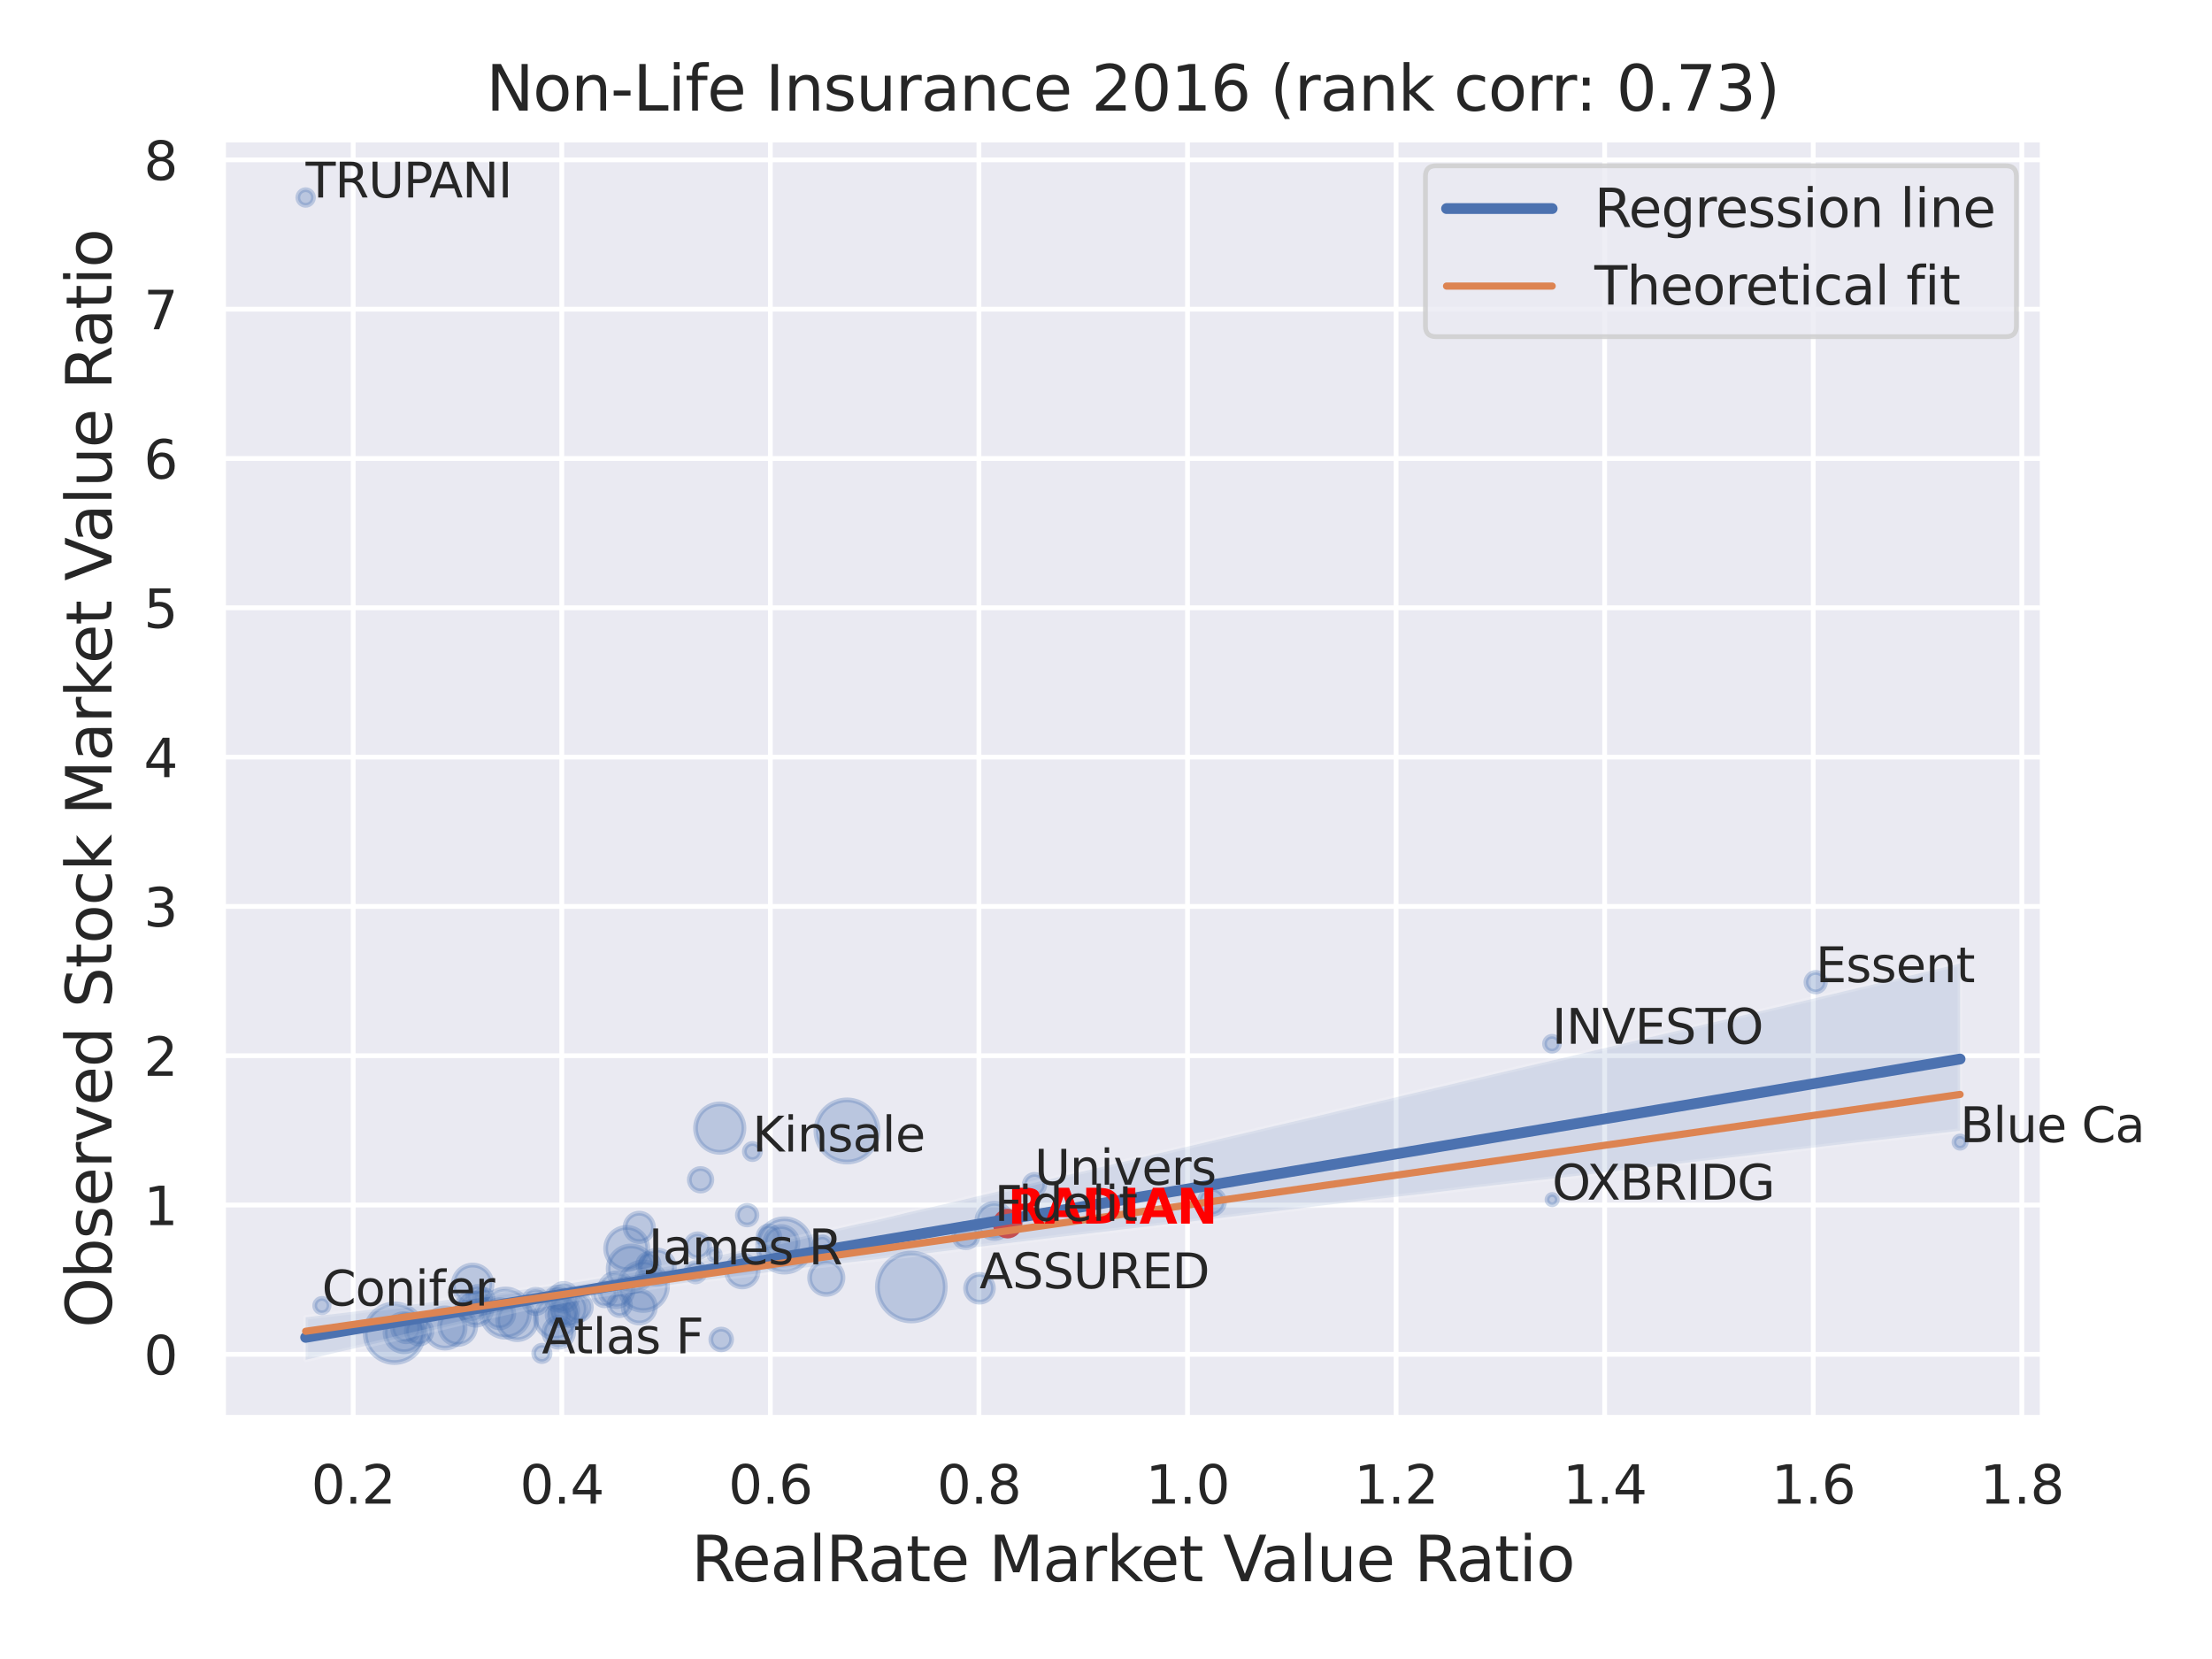 <?xml version="1.0" encoding="utf-8" standalone="no"?>
<!DOCTYPE svg PUBLIC "-//W3C//DTD SVG 1.1//EN"
  "http://www.w3.org/Graphics/SVG/1.1/DTD/svg11.dtd">
<svg xmlns:xlink="http://www.w3.org/1999/xlink" width="460.8pt" height="345.6pt" viewBox="0 0 460.8 345.6" xmlns="http://www.w3.org/2000/svg" version="1.1">
 <defs>
  <style type="text/css">*{stroke-linejoin: round; stroke-linecap: butt}</style>
 </defs>
 <g id="figure_1">
  <g id="patch_1">
   <path d="M 0 345.6 
L 460.8 345.6 
L 460.8 0 
L 0 0 
z
" style="fill: #ffffff"/>
  </g>
  <g id="axes_1">
   <g id="patch_2">
    <path d="M 46.44 295.38 
L 425.553 295.38 
L 425.553 29.04 
L 46.44 29.04 
z
" style="fill: #eaeaf2"/>
   </g>
   <g id="matplotlib.axis_1">
    <g id="xtick_1">
     <g id="line2d_1">
      <path d="M 73.576 295.38 
L 73.576 29.04 
" clip-path="url(#pc468c0febc)" style="fill: none; stroke: #ffffff; stroke-linecap: round"/>
     </g>
     <g id="text_1">
      <!-- 0.2 -->
      <g style="fill: #262626" transform="translate(64.83 313.238) scale(0.11 -0.11)">
       <defs>
        <path id="DejaVuSans-30" d="M 2034 4250 
Q 1547 4250 1301 3770 
Q 1056 3291 1056 2328 
Q 1056 1369 1301 889 
Q 1547 409 2034 409 
Q 2525 409 2770 889 
Q 3016 1369 3016 2328 
Q 3016 3291 2770 3770 
Q 2525 4250 2034 4250 
z
M 2034 4750 
Q 2819 4750 3233 4129 
Q 3647 3509 3647 2328 
Q 3647 1150 3233 529 
Q 2819 -91 2034 -91 
Q 1250 -91 836 529 
Q 422 1150 422 2328 
Q 422 3509 836 4129 
Q 1250 4750 2034 4750 
z
" transform="scale(0.016)"/>
        <path id="DejaVuSans-2e" d="M 684 794 
L 1344 794 
L 1344 0 
L 684 0 
L 684 794 
z
" transform="scale(0.016)"/>
        <path id="DejaVuSans-32" d="M 1228 531 
L 3431 531 
L 3431 0 
L 469 0 
L 469 531 
Q 828 903 1448 1529 
Q 2069 2156 2228 2338 
Q 2531 2678 2651 2914 
Q 2772 3150 2772 3378 
Q 2772 3750 2511 3984 
Q 2250 4219 1831 4219 
Q 1534 4219 1204 4116 
Q 875 4013 500 3803 
L 500 4441 
Q 881 4594 1212 4672 
Q 1544 4750 1819 4750 
Q 2544 4750 2975 4387 
Q 3406 4025 3406 3419 
Q 3406 3131 3298 2873 
Q 3191 2616 2906 2266 
Q 2828 2175 2409 1742 
Q 1991 1309 1228 531 
z
" transform="scale(0.016)"/>
       </defs>
       <use xlink:href="#DejaVuSans-30"/>
       <use xlink:href="#DejaVuSans-2e" x="63.623"/>
       <use xlink:href="#DejaVuSans-32" x="95.41"/>
      </g>
     </g>
    </g>
    <g id="xtick_2">
     <g id="line2d_2">
      <path d="M 117.027 295.38 
L 117.027 29.04 
" clip-path="url(#pc468c0febc)" style="fill: none; stroke: #ffffff; stroke-linecap: round"/>
     </g>
     <g id="text_2">
      <!-- 0.4 -->
      <g style="fill: #262626" transform="translate(108.28 313.238) scale(0.11 -0.11)">
       <defs>
        <path id="DejaVuSans-34" d="M 2419 4116 
L 825 1625 
L 2419 1625 
L 2419 4116 
z
M 2253 4666 
L 3047 4666 
L 3047 1625 
L 3713 1625 
L 3713 1100 
L 3047 1100 
L 3047 0 
L 2419 0 
L 2419 1100 
L 313 1100 
L 313 1709 
L 2253 4666 
z
" transform="scale(0.016)"/>
       </defs>
       <use xlink:href="#DejaVuSans-30"/>
       <use xlink:href="#DejaVuSans-2e" x="63.623"/>
       <use xlink:href="#DejaVuSans-34" x="95.41"/>
      </g>
     </g>
    </g>
    <g id="xtick_3">
     <g id="line2d_3">
      <path d="M 160.477 295.38 
L 160.477 29.04 
" clip-path="url(#pc468c0febc)" style="fill: none; stroke: #ffffff; stroke-linecap: round"/>
     </g>
     <g id="text_3">
      <!-- 0.6 -->
      <g style="fill: #262626" transform="translate(151.73 313.238) scale(0.11 -0.11)">
       <defs>
        <path id="DejaVuSans-36" d="M 2113 2584 
Q 1688 2584 1439 2293 
Q 1191 2003 1191 1497 
Q 1191 994 1439 701 
Q 1688 409 2113 409 
Q 2538 409 2786 701 
Q 3034 994 3034 1497 
Q 3034 2003 2786 2293 
Q 2538 2584 2113 2584 
z
M 3366 4563 
L 3366 3988 
Q 3128 4100 2886 4159 
Q 2644 4219 2406 4219 
Q 1781 4219 1451 3797 
Q 1122 3375 1075 2522 
Q 1259 2794 1537 2939 
Q 1816 3084 2150 3084 
Q 2853 3084 3261 2657 
Q 3669 2231 3669 1497 
Q 3669 778 3244 343 
Q 2819 -91 2113 -91 
Q 1303 -91 875 529 
Q 447 1150 447 2328 
Q 447 3434 972 4092 
Q 1497 4750 2381 4750 
Q 2619 4750 2861 4703 
Q 3103 4656 3366 4563 
z
" transform="scale(0.016)"/>
       </defs>
       <use xlink:href="#DejaVuSans-30"/>
       <use xlink:href="#DejaVuSans-2e" x="63.623"/>
       <use xlink:href="#DejaVuSans-36" x="95.41"/>
      </g>
     </g>
    </g>
    <g id="xtick_4">
     <g id="line2d_4">
      <path d="M 203.928 295.38 
L 203.928 29.04 
" clip-path="url(#pc468c0febc)" style="fill: none; stroke: #ffffff; stroke-linecap: round"/>
     </g>
     <g id="text_4">
      <!-- 0.8 -->
      <g style="fill: #262626" transform="translate(195.181 313.238) scale(0.11 -0.11)">
       <defs>
        <path id="DejaVuSans-38" d="M 2034 2216 
Q 1584 2216 1326 1975 
Q 1069 1734 1069 1313 
Q 1069 891 1326 650 
Q 1584 409 2034 409 
Q 2484 409 2743 651 
Q 3003 894 3003 1313 
Q 3003 1734 2745 1975 
Q 2488 2216 2034 2216 
z
M 1403 2484 
Q 997 2584 770 2862 
Q 544 3141 544 3541 
Q 544 4100 942 4425 
Q 1341 4750 2034 4750 
Q 2731 4750 3128 4425 
Q 3525 4100 3525 3541 
Q 3525 3141 3298 2862 
Q 3072 2584 2669 2484 
Q 3125 2378 3379 2068 
Q 3634 1759 3634 1313 
Q 3634 634 3220 271 
Q 2806 -91 2034 -91 
Q 1263 -91 848 271 
Q 434 634 434 1313 
Q 434 1759 690 2068 
Q 947 2378 1403 2484 
z
M 1172 3481 
Q 1172 3119 1398 2916 
Q 1625 2713 2034 2713 
Q 2441 2713 2670 2916 
Q 2900 3119 2900 3481 
Q 2900 3844 2670 4047 
Q 2441 4250 2034 4250 
Q 1625 4250 1398 4047 
Q 1172 3844 1172 3481 
z
" transform="scale(0.016)"/>
       </defs>
       <use xlink:href="#DejaVuSans-30"/>
       <use xlink:href="#DejaVuSans-2e" x="63.623"/>
       <use xlink:href="#DejaVuSans-38" x="95.41"/>
      </g>
     </g>
    </g>
    <g id="xtick_5">
     <g id="line2d_5">
      <path d="M 247.378 295.38 
L 247.378 29.04 
" clip-path="url(#pc468c0febc)" style="fill: none; stroke: #ffffff; stroke-linecap: round"/>
     </g>
     <g id="text_5">
      <!-- 1.0 -->
      <g style="fill: #262626" transform="translate(238.631 313.238) scale(0.11 -0.11)">
       <defs>
        <path id="DejaVuSans-31" d="M 794 531 
L 1825 531 
L 1825 4091 
L 703 3866 
L 703 4441 
L 1819 4666 
L 2450 4666 
L 2450 531 
L 3481 531 
L 3481 0 
L 794 0 
L 794 531 
z
" transform="scale(0.016)"/>
       </defs>
       <use xlink:href="#DejaVuSans-31"/>
       <use xlink:href="#DejaVuSans-2e" x="63.623"/>
       <use xlink:href="#DejaVuSans-30" x="95.41"/>
      </g>
     </g>
    </g>
    <g id="xtick_6">
     <g id="line2d_6">
      <path d="M 290.828 295.38 
L 290.828 29.04 
" clip-path="url(#pc468c0febc)" style="fill: none; stroke: #ffffff; stroke-linecap: round"/>
     </g>
     <g id="text_6">
      <!-- 1.2 -->
      <g style="fill: #262626" transform="translate(282.082 313.238) scale(0.11 -0.11)">
       <use xlink:href="#DejaVuSans-31"/>
       <use xlink:href="#DejaVuSans-2e" x="63.623"/>
       <use xlink:href="#DejaVuSans-32" x="95.41"/>
      </g>
     </g>
    </g>
    <g id="xtick_7">
     <g id="line2d_7">
      <path d="M 334.279 295.38 
L 334.279 29.04 
" clip-path="url(#pc468c0febc)" style="fill: none; stroke: #ffffff; stroke-linecap: round"/>
     </g>
     <g id="text_7">
      <!-- 1.4 -->
      <g style="fill: #262626" transform="translate(325.532 313.238) scale(0.11 -0.11)">
       <use xlink:href="#DejaVuSans-31"/>
       <use xlink:href="#DejaVuSans-2e" x="63.623"/>
       <use xlink:href="#DejaVuSans-34" x="95.41"/>
      </g>
     </g>
    </g>
    <g id="xtick_8">
     <g id="line2d_8">
      <path d="M 377.729 295.38 
L 377.729 29.04 
" clip-path="url(#pc468c0febc)" style="fill: none; stroke: #ffffff; stroke-linecap: round"/>
     </g>
     <g id="text_8">
      <!-- 1.6 -->
      <g style="fill: #262626" transform="translate(368.983 313.238) scale(0.11 -0.11)">
       <use xlink:href="#DejaVuSans-31"/>
       <use xlink:href="#DejaVuSans-2e" x="63.623"/>
       <use xlink:href="#DejaVuSans-36" x="95.41"/>
      </g>
     </g>
    </g>
    <g id="xtick_9">
     <g id="line2d_9">
      <path d="M 421.18 295.38 
L 421.18 29.04 
" clip-path="url(#pc468c0febc)" style="fill: none; stroke: #ffffff; stroke-linecap: round"/>
     </g>
     <g id="text_9">
      <!-- 1.8 -->
      <g style="fill: #262626" transform="translate(412.433 313.238) scale(0.11 -0.11)">
       <use xlink:href="#DejaVuSans-31"/>
       <use xlink:href="#DejaVuSans-2e" x="63.623"/>
       <use xlink:href="#DejaVuSans-38" x="95.41"/>
      </g>
     </g>
    </g>
    <g id="text_10">
     <!-- RealRate Market Value Ratio -->
     <g style="fill: #262626" transform="translate(144.01 329.404) scale(0.13 -0.13)">
      <defs>
       <path id="DejaVuSans-52" d="M 2841 2188 
Q 3044 2119 3236 1894 
Q 3428 1669 3622 1275 
L 4263 0 
L 3584 0 
L 2988 1197 
Q 2756 1666 2539 1819 
Q 2322 1972 1947 1972 
L 1259 1972 
L 1259 0 
L 628 0 
L 628 4666 
L 2053 4666 
Q 2853 4666 3247 4331 
Q 3641 3997 3641 3322 
Q 3641 2881 3436 2590 
Q 3231 2300 2841 2188 
z
M 1259 4147 
L 1259 2491 
L 2053 2491 
Q 2509 2491 2742 2702 
Q 2975 2913 2975 3322 
Q 2975 3731 2742 3939 
Q 2509 4147 2053 4147 
L 1259 4147 
z
" transform="scale(0.016)"/>
       <path id="DejaVuSans-65" d="M 3597 1894 
L 3597 1613 
L 953 1613 
Q 991 1019 1311 708 
Q 1631 397 2203 397 
Q 2534 397 2845 478 
Q 3156 559 3463 722 
L 3463 178 
Q 3153 47 2828 -22 
Q 2503 -91 2169 -91 
Q 1331 -91 842 396 
Q 353 884 353 1716 
Q 353 2575 817 3079 
Q 1281 3584 2069 3584 
Q 2775 3584 3186 3129 
Q 3597 2675 3597 1894 
z
M 3022 2063 
Q 3016 2534 2758 2815 
Q 2500 3097 2075 3097 
Q 1594 3097 1305 2825 
Q 1016 2553 972 2059 
L 3022 2063 
z
" transform="scale(0.016)"/>
       <path id="DejaVuSans-61" d="M 2194 1759 
Q 1497 1759 1228 1600 
Q 959 1441 959 1056 
Q 959 750 1161 570 
Q 1363 391 1709 391 
Q 2188 391 2477 730 
Q 2766 1069 2766 1631 
L 2766 1759 
L 2194 1759 
z
M 3341 1997 
L 3341 0 
L 2766 0 
L 2766 531 
Q 2569 213 2275 61 
Q 1981 -91 1556 -91 
Q 1019 -91 701 211 
Q 384 513 384 1019 
Q 384 1609 779 1909 
Q 1175 2209 1959 2209 
L 2766 2209 
L 2766 2266 
Q 2766 2663 2505 2880 
Q 2244 3097 1772 3097 
Q 1472 3097 1187 3025 
Q 903 2953 641 2809 
L 641 3341 
Q 956 3463 1253 3523 
Q 1550 3584 1831 3584 
Q 2591 3584 2966 3190 
Q 3341 2797 3341 1997 
z
" transform="scale(0.016)"/>
       <path id="DejaVuSans-6c" d="M 603 4863 
L 1178 4863 
L 1178 0 
L 603 0 
L 603 4863 
z
" transform="scale(0.016)"/>
       <path id="DejaVuSans-74" d="M 1172 4494 
L 1172 3500 
L 2356 3500 
L 2356 3053 
L 1172 3053 
L 1172 1153 
Q 1172 725 1289 603 
Q 1406 481 1766 481 
L 2356 481 
L 2356 0 
L 1766 0 
Q 1100 0 847 248 
Q 594 497 594 1153 
L 594 3053 
L 172 3053 
L 172 3500 
L 594 3500 
L 594 4494 
L 1172 4494 
z
" transform="scale(0.016)"/>
       <path id="DejaVuSans-20" transform="scale(0.016)"/>
       <path id="DejaVuSans-4d" d="M 628 4666 
L 1569 4666 
L 2759 1491 
L 3956 4666 
L 4897 4666 
L 4897 0 
L 4281 0 
L 4281 4097 
L 3078 897 
L 2444 897 
L 1241 4097 
L 1241 0 
L 628 0 
L 628 4666 
z
" transform="scale(0.016)"/>
       <path id="DejaVuSans-72" d="M 2631 2963 
Q 2534 3019 2420 3045 
Q 2306 3072 2169 3072 
Q 1681 3072 1420 2755 
Q 1159 2438 1159 1844 
L 1159 0 
L 581 0 
L 581 3500 
L 1159 3500 
L 1159 2956 
Q 1341 3275 1631 3429 
Q 1922 3584 2338 3584 
Q 2397 3584 2469 3576 
Q 2541 3569 2628 3553 
L 2631 2963 
z
" transform="scale(0.016)"/>
       <path id="DejaVuSans-6b" d="M 581 4863 
L 1159 4863 
L 1159 1991 
L 2875 3500 
L 3609 3500 
L 1753 1863 
L 3688 0 
L 2938 0 
L 1159 1709 
L 1159 0 
L 581 0 
L 581 4863 
z
" transform="scale(0.016)"/>
       <path id="DejaVuSans-56" d="M 1831 0 
L 50 4666 
L 709 4666 
L 2188 738 
L 3669 4666 
L 4325 4666 
L 2547 0 
L 1831 0 
z
" transform="scale(0.016)"/>
       <path id="DejaVuSans-75" d="M 544 1381 
L 544 3500 
L 1119 3500 
L 1119 1403 
Q 1119 906 1312 657 
Q 1506 409 1894 409 
Q 2359 409 2629 706 
Q 2900 1003 2900 1516 
L 2900 3500 
L 3475 3500 
L 3475 0 
L 2900 0 
L 2900 538 
Q 2691 219 2414 64 
Q 2138 -91 1772 -91 
Q 1169 -91 856 284 
Q 544 659 544 1381 
z
M 1991 3584 
L 1991 3584 
z
" transform="scale(0.016)"/>
       <path id="DejaVuSans-69" d="M 603 3500 
L 1178 3500 
L 1178 0 
L 603 0 
L 603 3500 
z
M 603 4863 
L 1178 4863 
L 1178 4134 
L 603 4134 
L 603 4863 
z
" transform="scale(0.016)"/>
       <path id="DejaVuSans-6f" d="M 1959 3097 
Q 1497 3097 1228 2736 
Q 959 2375 959 1747 
Q 959 1119 1226 758 
Q 1494 397 1959 397 
Q 2419 397 2687 759 
Q 2956 1122 2956 1747 
Q 2956 2369 2687 2733 
Q 2419 3097 1959 3097 
z
M 1959 3584 
Q 2709 3584 3137 3096 
Q 3566 2609 3566 1747 
Q 3566 888 3137 398 
Q 2709 -91 1959 -91 
Q 1206 -91 779 398 
Q 353 888 353 1747 
Q 353 2609 779 3096 
Q 1206 3584 1959 3584 
z
" transform="scale(0.016)"/>
      </defs>
      <use xlink:href="#DejaVuSans-52"/>
      <use xlink:href="#DejaVuSans-65" x="64.982"/>
      <use xlink:href="#DejaVuSans-61" x="126.506"/>
      <use xlink:href="#DejaVuSans-6c" x="187.785"/>
      <use xlink:href="#DejaVuSans-52" x="215.568"/>
      <use xlink:href="#DejaVuSans-61" x="282.801"/>
      <use xlink:href="#DejaVuSans-74" x="344.08"/>
      <use xlink:href="#DejaVuSans-65" x="383.289"/>
      <use xlink:href="#DejaVuSans-20" x="444.812"/>
      <use xlink:href="#DejaVuSans-4d" x="476.6"/>
      <use xlink:href="#DejaVuSans-61" x="562.879"/>
      <use xlink:href="#DejaVuSans-72" x="624.158"/>
      <use xlink:href="#DejaVuSans-6b" x="665.271"/>
      <use xlink:href="#DejaVuSans-65" x="719.557"/>
      <use xlink:href="#DejaVuSans-74" x="781.08"/>
      <use xlink:href="#DejaVuSans-20" x="820.289"/>
      <use xlink:href="#DejaVuSans-56" x="852.076"/>
      <use xlink:href="#DejaVuSans-61" x="912.734"/>
      <use xlink:href="#DejaVuSans-6c" x="974.014"/>
      <use xlink:href="#DejaVuSans-75" x="1001.797"/>
      <use xlink:href="#DejaVuSans-65" x="1065.176"/>
      <use xlink:href="#DejaVuSans-20" x="1126.699"/>
      <use xlink:href="#DejaVuSans-52" x="1158.486"/>
      <use xlink:href="#DejaVuSans-61" x="1225.719"/>
      <use xlink:href="#DejaVuSans-74" x="1286.998"/>
      <use xlink:href="#DejaVuSans-69" x="1326.207"/>
      <use xlink:href="#DejaVuSans-6f" x="1353.99"/>
     </g>
    </g>
   </g>
   <g id="matplotlib.axis_2">
    <g id="ytick_1">
     <g id="line2d_10">
      <path d="M 46.44 282.133 
L 425.553 282.133 
" clip-path="url(#pc468c0febc)" style="fill: none; stroke: #ffffff; stroke-linecap: round"/>
     </g>
     <g id="text_11">
      <!-- 0 -->
      <g style="fill: #262626" transform="translate(29.941 286.312) scale(0.11 -0.11)">
       <use xlink:href="#DejaVuSans-30"/>
      </g>
     </g>
    </g>
    <g id="ytick_2">
     <g id="line2d_11">
      <path d="M 46.44 251.03 
L 425.553 251.03 
" clip-path="url(#pc468c0febc)" style="fill: none; stroke: #ffffff; stroke-linecap: round"/>
     </g>
     <g id="text_12">
      <!-- 1 -->
      <g style="fill: #262626" transform="translate(29.941 255.209) scale(0.11 -0.11)">
       <use xlink:href="#DejaVuSans-31"/>
      </g>
     </g>
    </g>
    <g id="ytick_3">
     <g id="line2d_12">
      <path d="M 46.44 219.927 
L 425.553 219.927 
" clip-path="url(#pc468c0febc)" style="fill: none; stroke: #ffffff; stroke-linecap: round"/>
     </g>
     <g id="text_13">
      <!-- 2 -->
      <g style="fill: #262626" transform="translate(29.941 224.106) scale(0.11 -0.11)">
       <use xlink:href="#DejaVuSans-32"/>
      </g>
     </g>
    </g>
    <g id="ytick_4">
     <g id="line2d_13">
      <path d="M 46.44 188.823 
L 425.553 188.823 
" clip-path="url(#pc468c0febc)" style="fill: none; stroke: #ffffff; stroke-linecap: round"/>
     </g>
     <g id="text_14">
      <!-- 3 -->
      <g style="fill: #262626" transform="translate(29.941 193.002) scale(0.11 -0.11)">
       <defs>
        <path id="DejaVuSans-33" d="M 2597 2516 
Q 3050 2419 3304 2112 
Q 3559 1806 3559 1356 
Q 3559 666 3084 287 
Q 2609 -91 1734 -91 
Q 1441 -91 1130 -33 
Q 819 25 488 141 
L 488 750 
Q 750 597 1062 519 
Q 1375 441 1716 441 
Q 2309 441 2620 675 
Q 2931 909 2931 1356 
Q 2931 1769 2642 2001 
Q 2353 2234 1838 2234 
L 1294 2234 
L 1294 2753 
L 1863 2753 
Q 2328 2753 2575 2939 
Q 2822 3125 2822 3475 
Q 2822 3834 2567 4026 
Q 2313 4219 1838 4219 
Q 1578 4219 1281 4162 
Q 984 4106 628 3988 
L 628 4550 
Q 988 4650 1302 4700 
Q 1616 4750 1894 4750 
Q 2613 4750 3031 4423 
Q 3450 4097 3450 3541 
Q 3450 3153 3228 2886 
Q 3006 2619 2597 2516 
z
" transform="scale(0.016)"/>
       </defs>
       <use xlink:href="#DejaVuSans-33"/>
      </g>
     </g>
    </g>
    <g id="ytick_5">
     <g id="line2d_14">
      <path d="M 46.44 157.72 
L 425.553 157.72 
" clip-path="url(#pc468c0febc)" style="fill: none; stroke: #ffffff; stroke-linecap: round"/>
     </g>
     <g id="text_15">
      <!-- 4 -->
      <g style="fill: #262626" transform="translate(29.941 161.899) scale(0.11 -0.11)">
       <use xlink:href="#DejaVuSans-34"/>
      </g>
     </g>
    </g>
    <g id="ytick_6">
     <g id="line2d_15">
      <path d="M 46.44 126.617 
L 425.553 126.617 
" clip-path="url(#pc468c0febc)" style="fill: none; stroke: #ffffff; stroke-linecap: round"/>
     </g>
     <g id="text_16">
      <!-- 5 -->
      <g style="fill: #262626" transform="translate(29.941 130.796) scale(0.11 -0.11)">
       <defs>
        <path id="DejaVuSans-35" d="M 691 4666 
L 3169 4666 
L 3169 4134 
L 1269 4134 
L 1269 2991 
Q 1406 3038 1543 3061 
Q 1681 3084 1819 3084 
Q 2600 3084 3056 2656 
Q 3513 2228 3513 1497 
Q 3513 744 3044 326 
Q 2575 -91 1722 -91 
Q 1428 -91 1123 -41 
Q 819 9 494 109 
L 494 744 
Q 775 591 1075 516 
Q 1375 441 1709 441 
Q 2250 441 2565 725 
Q 2881 1009 2881 1497 
Q 2881 1984 2565 2268 
Q 2250 2553 1709 2553 
Q 1456 2553 1204 2497 
Q 953 2441 691 2322 
L 691 4666 
z
" transform="scale(0.016)"/>
       </defs>
       <use xlink:href="#DejaVuSans-35"/>
      </g>
     </g>
    </g>
    <g id="ytick_7">
     <g id="line2d_16">
      <path d="M 46.44 95.513 
L 425.553 95.513 
" clip-path="url(#pc468c0febc)" style="fill: none; stroke: #ffffff; stroke-linecap: round"/>
     </g>
     <g id="text_17">
      <!-- 6 -->
      <g style="fill: #262626" transform="translate(29.941 99.692) scale(0.11 -0.11)">
       <use xlink:href="#DejaVuSans-36"/>
      </g>
     </g>
    </g>
    <g id="ytick_8">
     <g id="line2d_17">
      <path d="M 46.44 64.41 
L 425.553 64.41 
" clip-path="url(#pc468c0febc)" style="fill: none; stroke: #ffffff; stroke-linecap: round"/>
     </g>
     <g id="text_18">
      <!-- 7 -->
      <g style="fill: #262626" transform="translate(29.941 68.589) scale(0.11 -0.11)">
       <defs>
        <path id="DejaVuSans-37" d="M 525 4666 
L 3525 4666 
L 3525 4397 
L 1831 0 
L 1172 0 
L 2766 4134 
L 525 4134 
L 525 4666 
z
" transform="scale(0.016)"/>
       </defs>
       <use xlink:href="#DejaVuSans-37"/>
      </g>
     </g>
    </g>
    <g id="ytick_9">
     <g id="line2d_18">
      <path d="M 46.44 33.307 
L 425.553 33.307 
" clip-path="url(#pc468c0febc)" style="fill: none; stroke: #ffffff; stroke-linecap: round"/>
     </g>
     <g id="text_19">
      <!-- 8 -->
      <g style="fill: #262626" transform="translate(29.941 37.486) scale(0.11 -0.11)">
       <use xlink:href="#DejaVuSans-38"/>
      </g>
     </g>
    </g>
    <g id="text_20">
     <!-- Observed Stock Market Value Ratio -->
     <g style="fill: #262626" transform="translate(23.238 276.612) rotate(-90) scale(0.13 -0.13)">
      <defs>
       <path id="DejaVuSans-4f" d="M 2522 4238 
Q 1834 4238 1429 3725 
Q 1025 3213 1025 2328 
Q 1025 1447 1429 934 
Q 1834 422 2522 422 
Q 3209 422 3611 934 
Q 4013 1447 4013 2328 
Q 4013 3213 3611 3725 
Q 3209 4238 2522 4238 
z
M 2522 4750 
Q 3503 4750 4090 4092 
Q 4678 3434 4678 2328 
Q 4678 1225 4090 567 
Q 3503 -91 2522 -91 
Q 1538 -91 948 565 
Q 359 1222 359 2328 
Q 359 3434 948 4092 
Q 1538 4750 2522 4750 
z
" transform="scale(0.016)"/>
       <path id="DejaVuSans-62" d="M 3116 1747 
Q 3116 2381 2855 2742 
Q 2594 3103 2138 3103 
Q 1681 3103 1420 2742 
Q 1159 2381 1159 1747 
Q 1159 1113 1420 752 
Q 1681 391 2138 391 
Q 2594 391 2855 752 
Q 3116 1113 3116 1747 
z
M 1159 2969 
Q 1341 3281 1617 3432 
Q 1894 3584 2278 3584 
Q 2916 3584 3314 3078 
Q 3713 2572 3713 1747 
Q 3713 922 3314 415 
Q 2916 -91 2278 -91 
Q 1894 -91 1617 61 
Q 1341 213 1159 525 
L 1159 0 
L 581 0 
L 581 4863 
L 1159 4863 
L 1159 2969 
z
" transform="scale(0.016)"/>
       <path id="DejaVuSans-73" d="M 2834 3397 
L 2834 2853 
Q 2591 2978 2328 3040 
Q 2066 3103 1784 3103 
Q 1356 3103 1142 2972 
Q 928 2841 928 2578 
Q 928 2378 1081 2264 
Q 1234 2150 1697 2047 
L 1894 2003 
Q 2506 1872 2764 1633 
Q 3022 1394 3022 966 
Q 3022 478 2636 193 
Q 2250 -91 1575 -91 
Q 1294 -91 989 -36 
Q 684 19 347 128 
L 347 722 
Q 666 556 975 473 
Q 1284 391 1588 391 
Q 1994 391 2212 530 
Q 2431 669 2431 922 
Q 2431 1156 2273 1281 
Q 2116 1406 1581 1522 
L 1381 1569 
Q 847 1681 609 1914 
Q 372 2147 372 2553 
Q 372 3047 722 3315 
Q 1072 3584 1716 3584 
Q 2034 3584 2315 3537 
Q 2597 3491 2834 3397 
z
" transform="scale(0.016)"/>
       <path id="DejaVuSans-76" d="M 191 3500 
L 800 3500 
L 1894 563 
L 2988 3500 
L 3597 3500 
L 2284 0 
L 1503 0 
L 191 3500 
z
" transform="scale(0.016)"/>
       <path id="DejaVuSans-64" d="M 2906 2969 
L 2906 4863 
L 3481 4863 
L 3481 0 
L 2906 0 
L 2906 525 
Q 2725 213 2448 61 
Q 2172 -91 1784 -91 
Q 1150 -91 751 415 
Q 353 922 353 1747 
Q 353 2572 751 3078 
Q 1150 3584 1784 3584 
Q 2172 3584 2448 3432 
Q 2725 3281 2906 2969 
z
M 947 1747 
Q 947 1113 1208 752 
Q 1469 391 1925 391 
Q 2381 391 2643 752 
Q 2906 1113 2906 1747 
Q 2906 2381 2643 2742 
Q 2381 3103 1925 3103 
Q 1469 3103 1208 2742 
Q 947 2381 947 1747 
z
" transform="scale(0.016)"/>
       <path id="DejaVuSans-53" d="M 3425 4513 
L 3425 3897 
Q 3066 4069 2747 4153 
Q 2428 4238 2131 4238 
Q 1616 4238 1336 4038 
Q 1056 3838 1056 3469 
Q 1056 3159 1242 3001 
Q 1428 2844 1947 2747 
L 2328 2669 
Q 3034 2534 3370 2195 
Q 3706 1856 3706 1288 
Q 3706 609 3251 259 
Q 2797 -91 1919 -91 
Q 1588 -91 1214 -16 
Q 841 59 441 206 
L 441 856 
Q 825 641 1194 531 
Q 1563 422 1919 422 
Q 2459 422 2753 634 
Q 3047 847 3047 1241 
Q 3047 1584 2836 1778 
Q 2625 1972 2144 2069 
L 1759 2144 
Q 1053 2284 737 2584 
Q 422 2884 422 3419 
Q 422 4038 858 4394 
Q 1294 4750 2059 4750 
Q 2388 4750 2728 4690 
Q 3069 4631 3425 4513 
z
" transform="scale(0.016)"/>
       <path id="DejaVuSans-63" d="M 3122 3366 
L 3122 2828 
Q 2878 2963 2633 3030 
Q 2388 3097 2138 3097 
Q 1578 3097 1268 2742 
Q 959 2388 959 1747 
Q 959 1106 1268 751 
Q 1578 397 2138 397 
Q 2388 397 2633 464 
Q 2878 531 3122 666 
L 3122 134 
Q 2881 22 2623 -34 
Q 2366 -91 2075 -91 
Q 1284 -91 818 406 
Q 353 903 353 1747 
Q 353 2603 823 3093 
Q 1294 3584 2113 3584 
Q 2378 3584 2631 3529 
Q 2884 3475 3122 3366 
z
" transform="scale(0.016)"/>
      </defs>
      <use xlink:href="#DejaVuSans-4f"/>
      <use xlink:href="#DejaVuSans-62" x="78.711"/>
      <use xlink:href="#DejaVuSans-73" x="142.188"/>
      <use xlink:href="#DejaVuSans-65" x="194.287"/>
      <use xlink:href="#DejaVuSans-72" x="255.811"/>
      <use xlink:href="#DejaVuSans-76" x="296.924"/>
      <use xlink:href="#DejaVuSans-65" x="356.104"/>
      <use xlink:href="#DejaVuSans-64" x="417.627"/>
      <use xlink:href="#DejaVuSans-20" x="481.104"/>
      <use xlink:href="#DejaVuSans-53" x="512.891"/>
      <use xlink:href="#DejaVuSans-74" x="576.367"/>
      <use xlink:href="#DejaVuSans-6f" x="615.576"/>
      <use xlink:href="#DejaVuSans-63" x="676.758"/>
      <use xlink:href="#DejaVuSans-6b" x="731.738"/>
      <use xlink:href="#DejaVuSans-20" x="789.648"/>
      <use xlink:href="#DejaVuSans-4d" x="821.436"/>
      <use xlink:href="#DejaVuSans-61" x="907.715"/>
      <use xlink:href="#DejaVuSans-72" x="968.994"/>
      <use xlink:href="#DejaVuSans-6b" x="1010.107"/>
      <use xlink:href="#DejaVuSans-65" x="1064.393"/>
      <use xlink:href="#DejaVuSans-74" x="1125.916"/>
      <use xlink:href="#DejaVuSans-20" x="1165.125"/>
      <use xlink:href="#DejaVuSans-56" x="1196.912"/>
      <use xlink:href="#DejaVuSans-61" x="1257.57"/>
      <use xlink:href="#DejaVuSans-6c" x="1318.85"/>
      <use xlink:href="#DejaVuSans-75" x="1346.633"/>
      <use xlink:href="#DejaVuSans-65" x="1410.012"/>
      <use xlink:href="#DejaVuSans-20" x="1471.535"/>
      <use xlink:href="#DejaVuSans-52" x="1503.322"/>
      <use xlink:href="#DejaVuSans-61" x="1570.555"/>
      <use xlink:href="#DejaVuSans-74" x="1631.834"/>
      <use xlink:href="#DejaVuSans-69" x="1671.043"/>
      <use xlink:href="#DejaVuSans-6f" x="1698.826"/>
     </g>
    </g>
   </g>
   <g id="PathCollection_1">
    <path d="M 82.18 283.843 
C 83.799 283.843 85.353 283.199 86.498 282.054 
C 87.643 280.909 88.286 279.356 88.286 277.737 
C 88.286 276.117 87.643 274.564 86.498 273.419 
C 85.353 272.274 83.799 271.631 82.18 271.631 
C 80.561 271.631 79.008 272.274 77.863 273.419 
C 76.718 274.564 76.074 276.117 76.074 277.737 
C 76.074 279.356 76.718 280.909 77.863 282.054 
C 79.008 283.199 80.561 283.843 82.18 283.843 
z
" clip-path="url(#pc468c0febc)" style="fill: #4c72b0; fill-opacity: 0.3; stroke: #4c72b0; stroke-opacity: 0.3"/>
    <path d="M 92.7 280.833 
C 93.81 280.833 94.875 280.392 95.66 279.607 
C 96.445 278.822 96.886 277.757 96.886 276.647 
C 96.886 275.536 96.445 274.472 95.66 273.687 
C 94.875 272.902 93.81 272.461 92.7 272.461 
C 91.59 272.461 90.525 272.902 89.74 273.687 
C 88.955 274.472 88.514 275.536 88.514 276.647 
C 88.514 277.757 88.955 278.822 89.74 279.607 
C 90.525 280.392 91.59 280.833 92.7 280.833 
z
" clip-path="url(#pc468c0febc)" style="fill: #4c72b0; fill-opacity: 0.3; stroke: #4c72b0; stroke-opacity: 0.3"/>
    <path d="M 162.781 262.41 
C 163.696 262.41 164.573 262.046 165.22 261.399 
C 165.867 260.753 166.23 259.875 166.23 258.961 
C 166.23 258.046 165.867 257.169 165.22 256.522 
C 164.573 255.875 163.696 255.512 162.781 255.512 
C 161.867 255.512 160.989 255.875 160.343 256.522 
C 159.696 257.169 159.332 258.046 159.332 258.961 
C 159.332 259.875 159.696 260.753 160.343 261.399 
C 160.989 262.046 161.867 262.41 162.781 262.41 
z
" clip-path="url(#pc468c0febc)" style="fill: #4c72b0; fill-opacity: 0.3; stroke: #4c72b0; stroke-opacity: 0.3"/>
    <path d="M 107.74 279.073 
C 108.815 279.073 109.847 278.646 110.607 277.885 
C 111.368 277.125 111.795 276.093 111.795 275.018 
C 111.795 273.942 111.368 272.911 110.607 272.15 
C 109.847 271.39 108.815 270.963 107.74 270.963 
C 106.664 270.963 105.633 271.39 104.872 272.15 
C 104.112 272.911 103.684 273.942 103.684 275.018 
C 103.684 276.093 104.112 277.125 104.872 277.885 
C 105.633 278.646 106.664 279.073 107.74 279.073 
z
" clip-path="url(#pc468c0febc)" style="fill: #4c72b0; fill-opacity: 0.3; stroke: #4c72b0; stroke-opacity: 0.3"/>
    <path d="M 149.934 240.048 
C 151.271 240.048 152.554 239.517 153.499 238.571 
C 154.445 237.626 154.976 236.343 154.976 235.006 
C 154.976 233.669 154.445 232.387 153.499 231.441 
C 152.554 230.496 151.271 229.965 149.934 229.965 
C 148.597 229.965 147.315 230.496 146.369 231.441 
C 145.424 232.387 144.893 233.669 144.893 235.006 
C 144.893 236.343 145.424 237.626 146.369 238.571 
C 147.315 239.517 148.597 240.048 149.934 240.048 
z
" clip-path="url(#pc468c0febc)" style="fill: #4c72b0; fill-opacity: 0.3; stroke: #4c72b0; stroke-opacity: 0.3"/>
    <path d="M 115.82 278.792 
C 116.965 278.792 118.062 278.338 118.872 277.528 
C 119.681 276.719 120.136 275.622 120.136 274.477 
C 120.136 273.333 119.681 272.235 118.872 271.426 
C 118.062 270.617 116.965 270.162 115.82 270.162 
C 114.676 270.162 113.578 270.617 112.769 271.426 
C 111.96 272.235 111.505 273.333 111.505 274.477 
C 111.505 275.622 111.96 276.719 112.769 277.528 
C 113.578 278.338 114.676 278.792 115.82 278.792 
z
" clip-path="url(#pc468c0febc)" style="fill: #4c72b0; fill-opacity: 0.3; stroke: #4c72b0; stroke-opacity: 0.3"/>
    <path d="M 133.165 258.636 
C 133.948 258.636 134.7 258.325 135.254 257.771 
C 135.808 257.217 136.119 256.466 136.119 255.682 
C 136.119 254.899 135.808 254.147 135.254 253.593 
C 134.7 253.039 133.948 252.728 133.165 252.728 
C 132.381 252.728 131.63 253.039 131.076 253.593 
C 130.522 254.147 130.211 254.899 130.211 255.682 
C 130.211 256.466 130.522 257.217 131.076 257.771 
C 131.63 258.325 132.381 258.636 133.165 258.636 
z
" clip-path="url(#pc468c0febc)" style="fill: #4c72b0; fill-opacity: 0.3; stroke: #4c72b0; stroke-opacity: 0.3"/>
    <path d="M 118.637 276.134 
C 119.561 276.134 120.447 275.766 121.1 275.113 
C 121.753 274.46 122.121 273.574 122.121 272.65 
C 122.121 271.726 121.753 270.84 121.1 270.186 
C 120.447 269.533 119.561 269.166 118.637 269.166 
C 117.713 269.166 116.827 269.533 116.173 270.186 
C 115.52 270.84 115.153 271.726 115.153 272.65 
C 115.153 273.574 115.52 274.46 116.173 275.113 
C 116.827 275.766 117.713 276.134 118.637 276.134 
z
" clip-path="url(#pc468c0febc)" style="fill: #4c72b0; fill-opacity: 0.3; stroke: #4c72b0; stroke-opacity: 0.3"/>
    <path d="M 130.56 264.471 
C 131.724 264.471 132.841 264.008 133.665 263.185 
C 134.488 262.362 134.951 261.245 134.951 260.08 
C 134.951 258.916 134.488 257.799 133.665 256.975 
C 132.841 256.152 131.724 255.689 130.56 255.689 
C 129.396 255.689 128.279 256.152 127.455 256.975 
C 126.632 257.799 126.169 258.916 126.169 260.08 
C 126.169 261.245 126.632 262.362 127.455 263.185 
C 128.279 264.008 129.396 264.471 130.56 264.471 
z
" clip-path="url(#pc468c0febc)" style="fill: #4c72b0; fill-opacity: 0.3; stroke: #4c72b0; stroke-opacity: 0.3"/>
    <path d="M 145.944 248.117 
C 146.567 248.117 147.164 247.87 147.605 247.429 
C 148.045 246.989 148.293 246.391 148.293 245.768 
C 148.293 245.145 148.045 244.548 147.605 244.108 
C 147.164 243.667 146.567 243.42 145.944 243.42 
C 145.321 243.42 144.723 243.667 144.283 244.108 
C 143.843 244.548 143.595 245.145 143.595 245.768 
C 143.595 246.391 143.843 246.989 144.283 247.429 
C 144.723 247.87 145.321 248.117 145.944 248.117 
z
" clip-path="url(#pc468c0febc)" style="fill: #4c72b0; fill-opacity: 0.3; stroke: #4c72b0; stroke-opacity: 0.3"/>
    <path d="M 252.46 252.978 
C 253.156 252.978 253.824 252.702 254.316 252.21 
C 254.808 251.717 255.085 251.05 255.085 250.354 
C 255.085 249.658 254.808 248.99 254.316 248.498 
C 253.824 248.006 253.156 247.729 252.46 247.729 
C 251.764 247.729 251.097 248.006 250.604 248.498 
C 250.112 248.99 249.836 249.658 249.836 250.354 
C 249.836 251.05 250.112 251.717 250.604 252.21 
C 251.097 252.702 251.764 252.978 252.46 252.978 
z
" clip-path="url(#pc468c0febc)" style="fill: #4c72b0; fill-opacity: 0.3; stroke: #4c72b0; stroke-opacity: 0.3"/>
    <path d="M 134.015 267.095 
C 134.351 267.095 134.673 266.961 134.911 266.724 
C 135.148 266.486 135.282 266.164 135.282 265.828 
C 135.282 265.492 135.148 265.17 134.911 264.933 
C 134.673 264.695 134.351 264.562 134.015 264.562 
C 133.68 264.562 133.357 264.695 133.12 264.933 
C 132.882 265.17 132.749 265.492 132.749 265.828 
C 132.749 266.164 132.882 266.486 133.12 266.724 
C 133.357 266.961 133.68 267.095 134.015 267.095 
z
" clip-path="url(#pc468c0febc)" style="fill: #4c72b0; fill-opacity: 0.3; stroke: #4c72b0; stroke-opacity: 0.3"/>
    <path d="M 111.597 273.647 
C 112.271 273.647 112.917 273.379 113.394 272.902 
C 113.871 272.426 114.138 271.779 114.138 271.105 
C 114.138 270.431 113.871 269.785 113.394 269.308 
C 112.917 268.832 112.271 268.564 111.597 268.564 
C 110.923 268.564 110.276 268.832 109.8 269.308 
C 109.323 269.785 109.055 270.431 109.055 271.105 
C 109.055 271.779 109.323 272.426 109.8 272.902 
C 110.276 273.379 110.923 273.647 111.597 273.647 
z
" clip-path="url(#pc468c0febc)" style="fill: #4c72b0; fill-opacity: 0.3; stroke: #4c72b0; stroke-opacity: 0.3"/>
    <path d="M 117.428 273.14 
C 118.193 273.14 118.928 272.835 119.469 272.294 
C 120.011 271.752 120.315 271.018 120.315 270.252 
C 120.315 269.486 120.011 268.752 119.469 268.21 
C 118.928 267.669 118.193 267.365 117.428 267.365 
C 116.662 267.365 115.927 267.669 115.386 268.21 
C 114.844 268.752 114.54 269.486 114.54 270.252 
C 114.54 271.018 114.844 271.752 115.386 272.294 
C 115.927 272.835 116.662 273.14 117.428 273.14 
z
" clip-path="url(#pc468c0febc)" style="fill: #4c72b0; fill-opacity: 0.3; stroke: #4c72b0; stroke-opacity: 0.3"/>
    <path d="M 323.31 218.985 
C 323.721 218.985 324.116 218.821 324.407 218.53 
C 324.698 218.239 324.862 217.844 324.862 217.433 
C 324.862 217.021 324.698 216.626 324.407 216.335 
C 324.116 216.044 323.721 215.881 323.31 215.881 
C 322.898 215.881 322.503 216.044 322.212 216.335 
C 321.921 216.626 321.758 217.021 321.758 217.433 
C 321.758 217.844 321.921 218.239 322.212 218.53 
C 322.503 218.821 322.898 218.985 323.31 218.985 
z
" clip-path="url(#pc468c0febc)" style="fill: #4c72b0; fill-opacity: 0.3; stroke: #4c72b0; stroke-opacity: 0.3"/>
    <path d="M 176.443 242.072 
C 178.16 242.072 179.806 241.39 181.02 240.177 
C 182.233 238.963 182.915 237.317 182.915 235.6 
C 182.915 233.884 182.233 232.238 181.02 231.024 
C 179.806 229.81 178.16 229.128 176.443 229.128 
C 174.727 229.128 173.081 229.81 171.867 231.024 
C 170.653 232.238 169.971 233.884 169.971 235.6 
C 169.971 237.317 170.653 238.963 171.867 240.177 
C 173.081 241.39 174.727 242.072 176.443 242.072 
z
" clip-path="url(#pc468c0febc)" style="fill: #4c72b0; fill-opacity: 0.3; stroke: #4c72b0; stroke-opacity: 0.3"/>
    <path d="M 116.198 276.164 
C 116.788 276.164 117.354 275.93 117.772 275.512 
C 118.189 275.095 118.423 274.529 118.423 273.939 
C 118.423 273.349 118.189 272.783 117.772 272.366 
C 117.354 271.949 116.788 271.714 116.198 271.714 
C 115.608 271.714 115.042 271.949 114.625 272.366 
C 114.208 272.783 113.973 273.349 113.973 273.939 
C 113.973 274.529 114.208 275.095 114.625 275.512 
C 115.042 275.93 115.608 276.164 116.198 276.164 
z
" clip-path="url(#pc468c0febc)" style="fill: #4c72b0; fill-opacity: 0.3; stroke: #4c72b0; stroke-opacity: 0.3"/>
    <path d="M 87.308 280 
C 88.017 280 88.697 279.718 89.198 279.216 
C 89.7 278.715 89.981 278.035 89.981 277.326 
C 89.981 276.617 89.7 275.937 89.198 275.435 
C 88.697 274.934 88.017 274.652 87.308 274.652 
C 86.599 274.652 85.918 274.934 85.417 275.435 
C 84.916 275.937 84.634 276.617 84.634 277.326 
C 84.634 278.035 84.916 278.715 85.417 279.216 
C 85.918 279.718 86.599 280 87.308 280 
z
" clip-path="url(#pc468c0febc)" style="fill: #4c72b0; fill-opacity: 0.3; stroke: #4c72b0; stroke-opacity: 0.3"/>
    <path d="M 84.61 279.511 
C 85.36 279.511 86.079 279.213 86.609 278.683 
C 87.139 278.153 87.437 277.434 87.437 276.684 
C 87.437 275.934 87.139 275.215 86.609 274.685 
C 86.079 274.155 85.36 273.857 84.61 273.857 
C 83.861 273.857 83.142 274.155 82.611 274.685 
C 82.081 275.215 81.783 275.934 81.783 276.684 
C 81.783 277.434 82.081 278.153 82.611 278.683 
C 83.142 279.213 83.861 279.511 84.61 279.511 
z
" clip-path="url(#pc468c0febc)" style="fill: #4c72b0; fill-opacity: 0.3; stroke: #4c72b0; stroke-opacity: 0.3"/>
    <path d="M 98.184 275.205 
C 98.97 275.205 99.723 274.893 100.278 274.337 
C 100.834 273.782 101.146 273.029 101.146 272.243 
C 101.146 271.458 100.834 270.704 100.278 270.149 
C 99.723 269.594 98.97 269.282 98.184 269.282 
C 97.399 269.282 96.645 269.594 96.09 270.149 
C 95.535 270.704 95.223 271.458 95.223 272.243 
C 95.223 273.029 95.535 273.782 96.09 274.337 
C 96.645 274.893 97.399 275.205 98.184 275.205 
z
" clip-path="url(#pc468c0febc)" style="fill: #4c72b0; fill-opacity: 0.3; stroke: #4c72b0; stroke-opacity: 0.3"/>
    <path d="M 201.209 259.957 
C 201.881 259.957 202.524 259.691 202.999 259.216 
C 203.474 258.741 203.741 258.098 203.741 257.426 
C 203.741 256.755 203.474 256.111 202.999 255.636 
C 202.524 255.162 201.881 254.895 201.209 254.895 
C 200.538 254.895 199.894 255.162 199.419 255.636 
C 198.945 256.111 198.678 256.755 198.678 257.426 
C 198.678 258.098 198.945 258.741 199.419 259.216 
C 199.894 259.691 200.538 259.957 201.209 259.957 
z
" clip-path="url(#pc468c0febc)" style="fill: #4c72b0; fill-opacity: 0.3; stroke: #4c72b0; stroke-opacity: 0.3"/>
    <path d="M 209.9 257.481 
C 210.584 257.481 211.24 257.21 211.724 256.726 
C 212.207 256.242 212.479 255.586 212.479 254.902 
C 212.479 254.219 212.207 253.563 211.724 253.079 
C 211.24 252.595 210.584 252.324 209.9 252.324 
C 209.216 252.324 208.56 252.595 208.077 253.079 
C 207.593 253.563 207.321 254.219 207.321 254.902 
C 207.321 255.586 207.593 256.242 208.077 256.726 
C 208.56 257.21 209.216 257.481 209.9 257.481 
z
" clip-path="url(#pc468c0febc)" style="fill: #4c72b0; fill-opacity: 0.3; stroke: #4c72b0; stroke-opacity: 0.3"/>
    <path d="M 215.51 248.94 
C 216.08 248.94 216.627 248.713 217.031 248.31 
C 217.434 247.907 217.661 247.36 217.661 246.789 
C 217.661 246.219 217.434 245.672 217.031 245.268 
C 216.627 244.865 216.08 244.638 215.51 244.638 
C 214.939 244.638 214.392 244.865 213.989 245.268 
C 213.586 245.672 213.359 246.219 213.359 246.789 
C 213.359 247.36 213.586 247.907 213.989 248.31 
C 214.392 248.713 214.939 248.94 215.51 248.94 
z
" clip-path="url(#pc468c0febc)" style="fill: #4c72b0; fill-opacity: 0.3; stroke: #4c72b0; stroke-opacity: 0.3"/>
    <path d="M 134.004 272.996 
C 135.344 272.996 136.629 272.464 137.576 271.516 
C 138.523 270.569 139.055 269.284 139.055 267.945 
C 139.055 266.605 138.523 265.32 137.576 264.373 
C 136.629 263.426 135.344 262.894 134.004 262.894 
C 132.665 262.894 131.38 263.426 130.433 264.373 
C 129.485 265.32 128.953 266.605 128.953 267.945 
C 128.953 269.284 129.485 270.569 130.433 271.516 
C 131.38 272.464 132.665 272.996 134.004 272.996 
z
" clip-path="url(#pc468c0febc)" style="fill: #4c72b0; fill-opacity: 0.3; stroke: #4c72b0; stroke-opacity: 0.3"/>
    <path d="M 105.31 278.557 
C 106.64 278.557 107.917 278.028 108.857 277.087 
C 109.798 276.146 110.327 274.87 110.327 273.539 
C 110.327 272.208 109.798 270.932 108.857 269.991 
C 107.917 269.05 106.64 268.522 105.31 268.522 
C 103.979 268.522 102.703 269.05 101.762 269.991 
C 100.821 270.932 100.292 272.208 100.292 273.539 
C 100.292 274.87 100.821 276.146 101.762 277.087 
C 102.703 278.028 103.979 278.557 105.31 278.557 
z
" clip-path="url(#pc468c0febc)" style="fill: #4c72b0; fill-opacity: 0.3; stroke: #4c72b0; stroke-opacity: 0.3"/>
    <path d="M 99.101 276.066 
C 99.992 276.066 100.845 275.712 101.475 275.083 
C 102.104 274.454 102.458 273.6 102.458 272.71 
C 102.458 271.82 102.104 270.966 101.475 270.337 
C 100.845 269.707 99.992 269.353 99.101 269.353 
C 98.211 269.353 97.358 269.707 96.728 270.337 
C 96.099 270.966 95.745 271.82 95.745 272.71 
C 95.745 273.6 96.099 274.454 96.728 275.083 
C 97.358 275.712 98.211 276.066 99.101 276.066 
z
" clip-path="url(#pc468c0febc)" style="fill: #4c72b0; fill-opacity: 0.3; stroke: #4c72b0; stroke-opacity: 0.3"/>
    <path d="M 128.381 272.185 
C 129.311 272.185 130.203 271.815 130.861 271.158 
C 131.519 270.5 131.888 269.608 131.888 268.678 
C 131.888 267.748 131.519 266.856 130.861 266.198 
C 130.203 265.54 129.311 265.171 128.381 265.171 
C 127.451 265.171 126.559 265.54 125.901 266.198 
C 125.243 266.856 124.874 267.748 124.874 268.678 
C 124.874 269.608 125.243 270.5 125.901 271.158 
C 126.559 271.815 127.451 272.185 128.381 272.185 
z
" clip-path="url(#pc468c0febc)" style="fill: #4c72b0; fill-opacity: 0.3; stroke: #4c72b0; stroke-opacity: 0.3"/>
    <path d="M 155.644 255.18 
C 156.186 255.18 156.706 254.965 157.089 254.582 
C 157.472 254.199 157.687 253.679 157.687 253.137 
C 157.687 252.595 157.472 252.076 157.089 251.692 
C 156.706 251.309 156.186 251.094 155.644 251.094 
C 155.102 251.094 154.583 251.309 154.199 251.692 
C 153.816 252.076 153.601 252.595 153.601 253.137 
C 153.601 253.679 153.816 254.199 154.199 254.582 
C 154.583 254.965 155.102 255.18 155.644 255.18 
z
" clip-path="url(#pc468c0febc)" style="fill: #4c72b0; fill-opacity: 0.3; stroke: #4c72b0; stroke-opacity: 0.3"/>
    <path d="M 84.182 281.592 
C 85.233 281.592 86.242 281.174 86.985 280.43 
C 87.729 279.687 88.147 278.678 88.147 277.627 
C 88.147 276.575 87.729 275.566 86.985 274.823 
C 86.242 274.079 85.233 273.662 84.182 273.662 
C 83.13 273.662 82.121 274.079 81.378 274.823 
C 80.634 275.566 80.216 276.575 80.216 277.627 
C 80.216 278.678 80.634 279.687 81.378 280.43 
C 82.121 281.174 83.13 281.592 84.182 281.592 
z
" clip-path="url(#pc468c0febc)" style="fill: #4c72b0; fill-opacity: 0.3; stroke: #4c72b0; stroke-opacity: 0.3"/>
    <path d="M 189.846 275.176 
C 191.722 275.176 193.52 274.431 194.846 273.105 
C 196.172 271.779 196.917 269.981 196.917 268.105 
C 196.917 266.23 196.172 264.431 194.846 263.105 
C 193.52 261.779 191.722 261.034 189.846 261.034 
C 187.971 261.034 186.172 261.779 184.846 263.105 
C 183.52 264.431 182.775 266.23 182.775 268.105 
C 182.775 269.981 183.52 271.779 184.846 273.105 
C 186.172 274.431 187.971 275.176 189.846 275.176 
z
" clip-path="url(#pc468c0febc)" style="fill: #4c72b0; fill-opacity: 0.3; stroke: #4c72b0; stroke-opacity: 0.3"/>
    <path d="M 100.777 272.443 
C 101.286 272.443 101.774 272.24 102.134 271.88 
C 102.494 271.52 102.696 271.032 102.696 270.523 
C 102.696 270.014 102.494 269.525 102.134 269.165 
C 101.774 268.805 101.286 268.603 100.777 268.603 
C 100.267 268.603 99.779 268.805 99.419 269.165 
C 99.059 269.525 98.857 270.014 98.857 270.523 
C 98.857 271.032 99.059 271.52 99.419 271.88 
C 99.779 272.24 100.267 272.443 100.777 272.443 
z
" clip-path="url(#pc468c0febc)" style="fill: #4c72b0; fill-opacity: 0.3; stroke: #4c72b0; stroke-opacity: 0.3"/>
    <path d="M 131.461 269.09 
C 132.725 269.09 133.938 268.588 134.832 267.694 
C 135.726 266.8 136.228 265.588 136.228 264.324 
C 136.228 263.06 135.726 261.847 134.832 260.953 
C 133.938 260.059 132.725 259.557 131.461 259.557 
C 130.197 259.557 128.985 260.059 128.091 260.953 
C 127.197 261.847 126.695 263.06 126.695 264.324 
C 126.695 265.588 127.197 266.8 128.091 267.694 
C 128.985 268.588 130.197 269.09 131.461 269.09 
z
" clip-path="url(#pc468c0febc)" style="fill: #4c72b0; fill-opacity: 0.3; stroke: #4c72b0; stroke-opacity: 0.3"/>
    <path d="M 120.426 275.083 
C 121.159 275.083 121.861 274.792 122.379 274.274 
C 122.898 273.756 123.189 273.053 123.189 272.321 
C 123.189 271.588 122.898 270.885 122.379 270.367 
C 121.861 269.849 121.159 269.558 120.426 269.558 
C 119.693 269.558 118.991 269.849 118.472 270.367 
C 117.954 270.885 117.663 271.588 117.663 272.321 
C 117.663 273.053 117.954 273.756 118.472 274.274 
C 118.991 274.792 119.693 275.083 120.426 275.083 
z
" clip-path="url(#pc468c0febc)" style="fill: #4c72b0; fill-opacity: 0.3; stroke: #4c72b0; stroke-opacity: 0.3"/>
    <path d="M 172.133 269.647 
C 173.053 269.647 173.936 269.282 174.587 268.631 
C 175.238 267.98 175.604 267.097 175.604 266.176 
C 175.604 265.255 175.238 264.372 174.587 263.721 
C 173.936 263.07 173.053 262.704 172.133 262.704 
C 171.212 262.704 170.329 263.07 169.678 263.721 
C 169.027 264.372 168.661 265.255 168.661 266.176 
C 168.661 267.097 169.027 267.98 169.678 268.631 
C 170.329 269.282 171.212 269.647 172.133 269.647 
z
" clip-path="url(#pc468c0febc)" style="fill: #4c72b0; fill-opacity: 0.3; stroke: #4c72b0; stroke-opacity: 0.3"/>
    <path d="M 136.924 267.519 
C 137.866 267.519 138.77 267.144 139.436 266.478 
C 140.102 265.812 140.477 264.908 140.477 263.965 
C 140.477 263.023 140.102 262.119 139.436 261.453 
C 138.77 260.786 137.866 260.412 136.924 260.412 
C 135.981 260.412 135.077 260.786 134.411 261.453 
C 133.745 262.119 133.37 263.023 133.37 263.965 
C 133.37 264.908 133.745 265.812 134.411 266.478 
C 135.077 267.144 135.981 267.519 136.924 267.519 
z
" clip-path="url(#pc468c0febc)" style="fill: #4c72b0; fill-opacity: 0.3; stroke: #4c72b0; stroke-opacity: 0.3"/>
    <path d="M 145.346 261.992 
C 146.005 261.992 146.637 261.73 147.103 261.264 
C 147.569 260.798 147.831 260.166 147.831 259.507 
C 147.831 258.848 147.569 258.216 147.103 257.75 
C 146.637 257.284 146.005 257.022 145.346 257.022 
C 144.687 257.022 144.055 257.284 143.589 257.75 
C 143.123 258.216 142.861 258.848 142.861 259.507 
C 142.861 260.166 143.123 260.798 143.589 261.264 
C 144.055 261.73 144.687 261.992 145.346 261.992 
z
" clip-path="url(#pc468c0febc)" style="fill: #4c72b0; fill-opacity: 0.3; stroke: #4c72b0; stroke-opacity: 0.3"/>
    <path d="M 163.4 265.003 
C 164.874 265.003 166.287 264.417 167.329 263.376 
C 168.371 262.334 168.956 260.92 168.956 259.447 
C 168.956 257.974 168.371 256.56 167.329 255.519 
C 166.287 254.477 164.874 253.891 163.4 253.891 
C 161.927 253.891 160.514 254.477 159.472 255.519 
C 158.43 256.56 157.845 257.974 157.845 259.447 
C 157.845 260.92 158.43 262.334 159.472 263.376 
C 160.514 264.417 161.927 265.003 163.4 265.003 
z
" clip-path="url(#pc468c0febc)" style="fill: #4c72b0; fill-opacity: 0.3; stroke: #4c72b0; stroke-opacity: 0.3"/>
    <path d="M 160.17 259.902 
C 160.774 259.902 161.353 259.662 161.78 259.235 
C 162.207 258.808 162.446 258.229 162.446 257.626 
C 162.446 257.022 162.207 256.443 161.78 256.016 
C 161.353 255.589 160.774 255.35 160.17 255.35 
C 159.567 255.35 158.988 255.589 158.561 256.016 
C 158.134 256.443 157.895 257.022 157.895 257.626 
C 157.895 258.229 158.134 258.808 158.561 259.235 
C 158.988 259.662 159.567 259.902 160.17 259.902 
z
" clip-path="url(#pc468c0febc)" style="fill: #4c72b0; fill-opacity: 0.3; stroke: #4c72b0; stroke-opacity: 0.3"/>
    <path d="M 98.46 271.605 
C 99.53 271.605 100.556 271.18 101.313 270.423 
C 102.07 269.666 102.495 268.64 102.495 267.57 
C 102.495 266.5 102.07 265.474 101.313 264.717 
C 100.556 263.961 99.53 263.536 98.46 263.536 
C 97.39 263.536 96.364 263.961 95.607 264.717 
C 94.851 265.474 94.426 266.5 94.426 267.57 
C 94.426 268.64 94.851 269.666 95.607 270.423 
C 96.364 271.18 97.39 271.605 98.46 271.605 
z
" clip-path="url(#pc468c0febc)" style="fill: #4c72b0; fill-opacity: 0.3; stroke: #4c72b0; stroke-opacity: 0.3"/>
    <path d="M 133.172 275.601 
C 134.061 275.601 134.914 275.248 135.543 274.619 
C 136.172 273.99 136.525 273.137 136.525 272.248 
C 136.525 271.358 136.172 270.505 135.543 269.876 
C 134.914 269.247 134.061 268.894 133.172 268.894 
C 132.282 268.894 131.429 269.247 130.8 269.876 
C 130.171 270.505 129.818 271.358 129.818 272.248 
C 129.818 273.137 130.171 273.99 130.8 274.619 
C 131.429 275.248 132.282 275.601 133.172 275.601 
z
" clip-path="url(#pc468c0febc)" style="fill: #4c72b0; fill-opacity: 0.3; stroke: #4c72b0; stroke-opacity: 0.3"/>
    <path d="M 95.342 280.077 
C 96.336 280.077 97.289 279.682 97.992 278.979 
C 98.695 278.276 99.089 277.323 99.089 276.33 
C 99.089 275.336 98.695 274.383 97.992 273.68 
C 97.289 272.977 96.336 272.583 95.342 272.583 
C 94.349 272.583 93.396 272.977 92.693 273.68 
C 91.99 274.383 91.596 275.336 91.596 276.33 
C 91.596 277.323 91.99 278.276 92.693 278.979 
C 93.396 279.682 94.349 280.077 95.342 280.077 
z
" clip-path="url(#pc468c0febc)" style="fill: #4c72b0; fill-opacity: 0.3; stroke: #4c72b0; stroke-opacity: 0.3"/>
    <path d="M 116.401 280.645 
C 117.221 280.645 118.009 280.319 118.589 279.739 
C 119.169 279.158 119.495 278.371 119.495 277.55 
C 119.495 276.73 119.169 275.942 118.589 275.362 
C 118.009 274.782 117.221 274.456 116.401 274.456 
C 115.58 274.456 114.793 274.782 114.213 275.362 
C 113.632 275.942 113.306 276.73 113.306 277.55 
C 113.306 278.371 113.632 279.158 114.213 279.739 
C 114.793 280.319 115.58 280.645 116.401 280.645 
z
" clip-path="url(#pc468c0febc)" style="fill: #4c72b0; fill-opacity: 0.3; stroke: #4c72b0; stroke-opacity: 0.3"/>
    <path d="M 204.048 271.268 
C 204.816 271.268 205.552 270.963 206.095 270.421 
C 206.637 269.878 206.942 269.142 206.942 268.374 
C 206.942 267.607 206.637 266.871 206.095 266.328 
C 205.552 265.785 204.816 265.48 204.048 265.48 
C 203.281 265.48 202.545 265.785 202.002 266.328 
C 201.459 266.871 201.154 267.607 201.154 268.374 
C 201.154 269.142 201.459 269.878 202.002 270.421 
C 202.545 270.963 203.281 271.268 204.048 271.268 
z
" clip-path="url(#pc468c0febc)" style="fill: #4c72b0; fill-opacity: 0.3; stroke: #4c72b0; stroke-opacity: 0.3"/>
    <path d="M 207.151 257.975 
C 208.118 257.975 209.046 257.59 209.729 256.907 
C 210.413 256.223 210.797 255.296 210.797 254.329 
C 210.797 253.362 210.413 252.434 209.729 251.751 
C 209.046 251.067 208.118 250.683 207.151 250.683 
C 206.184 250.683 205.257 251.067 204.573 251.751 
C 203.89 252.434 203.505 253.362 203.505 254.329 
C 203.505 255.296 203.89 256.223 204.573 256.907 
C 205.257 257.59 206.184 257.975 207.151 257.975 
z
" clip-path="url(#pc468c0febc)" style="fill: #4c72b0; fill-opacity: 0.3; stroke: #4c72b0; stroke-opacity: 0.3"/>
    <path d="M 117.502 275.975 
C 118.261 275.975 118.989 275.673 119.525 275.137 
C 120.062 274.6 120.363 273.873 120.363 273.114 
C 120.363 272.355 120.062 271.628 119.525 271.091 
C 118.989 270.555 118.261 270.253 117.502 270.253 
C 116.743 270.253 116.016 270.555 115.479 271.091 
C 114.943 271.628 114.641 272.355 114.641 273.114 
C 114.641 273.873 114.943 274.6 115.479 275.137 
C 116.016 275.673 116.743 275.975 117.502 275.975 
z
" clip-path="url(#pc468c0febc)" style="fill: #4c72b0; fill-opacity: 0.3; stroke: #4c72b0; stroke-opacity: 0.3"/>
    <path d="M 63.672 42.773 
C 64.104 42.773 64.518 42.602 64.823 42.297 
C 65.128 41.992 65.299 41.578 65.299 41.146 
C 65.299 40.715 65.128 40.301 64.823 39.996 
C 64.518 39.691 64.104 39.519 63.672 39.519 
C 63.241 39.519 62.827 39.691 62.522 39.996 
C 62.217 40.301 62.045 40.715 62.045 41.146 
C 62.045 41.578 62.217 41.992 62.522 42.297 
C 62.827 42.602 63.241 42.773 63.672 42.773 
z
" clip-path="url(#pc468c0febc)" style="fill: #4c72b0; fill-opacity: 0.3; stroke: #4c72b0; stroke-opacity: 0.3"/>
    <path d="M 116.153 272.951 
C 116.792 272.951 117.405 272.697 117.857 272.245 
C 118.309 271.793 118.563 271.18 118.563 270.541 
C 118.563 269.902 118.309 269.289 117.857 268.838 
C 117.405 268.386 116.792 268.132 116.153 268.132 
C 115.514 268.132 114.901 268.386 114.449 268.838 
C 113.997 269.289 113.744 269.902 113.744 270.541 
C 113.744 271.18 113.997 271.793 114.449 272.245 
C 114.901 272.697 115.514 272.951 116.153 272.951 
z
" clip-path="url(#pc468c0febc)" style="fill: #4c72b0; fill-opacity: 0.3; stroke: #4c72b0; stroke-opacity: 0.3"/>
    <path d="M 129.09 274.063 
C 129.688 274.063 130.261 273.825 130.684 273.403 
C 131.107 272.98 131.344 272.406 131.344 271.808 
C 131.344 271.21 131.107 270.637 130.684 270.214 
C 130.261 269.791 129.688 269.553 129.09 269.553 
C 128.492 269.553 127.918 269.791 127.495 270.214 
C 127.073 270.637 126.835 271.21 126.835 271.808 
C 126.835 272.406 127.073 272.98 127.495 273.403 
C 127.918 273.825 128.492 274.063 129.09 274.063 
z
" clip-path="url(#pc468c0febc)" style="fill: #4c72b0; fill-opacity: 0.3; stroke: #4c72b0; stroke-opacity: 0.3"/>
    <path d="M 171.282 261.33 
C 171.768 261.33 172.234 261.136 172.577 260.793 
C 172.921 260.449 173.114 259.983 173.114 259.497 
C 173.114 259.011 172.921 258.545 172.577 258.201 
C 172.234 257.858 171.768 257.664 171.282 257.664 
C 170.796 257.664 170.329 257.858 169.986 258.201 
C 169.642 258.545 169.449 259.011 169.449 259.497 
C 169.449 259.983 169.642 260.449 169.986 260.793 
C 170.329 261.136 170.796 261.33 171.282 261.33 
z
" clip-path="url(#pc468c0febc)" style="fill: #4c72b0; fill-opacity: 0.3; stroke: #4c72b0; stroke-opacity: 0.3"/>
    <path d="M 99.524 272.119 
C 100.072 272.119 100.597 271.901 100.985 271.514 
C 101.372 271.126 101.59 270.601 101.59 270.053 
C 101.59 269.505 101.372 268.98 100.985 268.592 
C 100.597 268.205 100.072 267.987 99.524 267.987 
C 98.976 267.987 98.451 268.205 98.063 268.592 
C 97.676 268.98 97.458 269.505 97.458 270.053 
C 97.458 270.601 97.676 271.126 98.063 271.514 
C 98.451 271.901 98.976 272.119 99.524 272.119 
z
" clip-path="url(#pc468c0febc)" style="fill: #4c72b0; fill-opacity: 0.3; stroke: #4c72b0; stroke-opacity: 0.3"/>
    <path d="M 104.096 276.62 
C 104.875 276.62 105.623 276.31 106.174 275.759 
C 106.725 275.208 107.035 274.46 107.035 273.681 
C 107.035 272.902 106.725 272.154 106.174 271.603 
C 105.623 271.052 104.875 270.742 104.096 270.742 
C 103.317 270.742 102.569 271.052 102.018 271.603 
C 101.467 272.154 101.157 272.902 101.157 273.681 
C 101.157 274.46 101.467 275.208 102.018 275.759 
C 102.569 276.31 103.317 276.62 104.096 276.62 
z
" clip-path="url(#pc468c0febc)" style="fill: #4c72b0; fill-opacity: 0.3; stroke: #4c72b0; stroke-opacity: 0.3"/>
    <path d="M 378.237 206.633 
C 378.775 206.633 379.291 206.419 379.671 206.039 
C 380.051 205.658 380.265 205.142 380.265 204.605 
C 380.265 204.067 380.051 203.551 379.671 203.171 
C 379.291 202.79 378.775 202.577 378.237 202.577 
C 377.699 202.577 377.183 202.79 376.803 203.171 
C 376.423 203.551 376.209 204.067 376.209 204.605 
C 376.209 205.142 376.423 205.658 376.803 206.039 
C 377.183 206.419 377.699 206.633 378.237 206.633 
z
" clip-path="url(#pc468c0febc)" style="fill: #4c72b0; fill-opacity: 0.3; stroke: #4c72b0; stroke-opacity: 0.3"/>
    <path d="M 154.631 268.097 
C 155.506 268.097 156.344 267.749 156.963 267.131 
C 157.581 266.513 157.928 265.674 157.928 264.799 
C 157.928 263.925 157.581 263.086 156.963 262.468 
C 156.344 261.85 155.506 261.502 154.631 261.502 
C 153.757 261.502 152.918 261.85 152.3 262.468 
C 151.681 263.086 151.334 263.925 151.334 264.799 
C 151.334 265.674 151.681 266.513 152.3 267.131 
C 152.918 267.749 153.757 268.097 154.631 268.097 
z
" clip-path="url(#pc468c0febc)" style="fill: #4c72b0; fill-opacity: 0.3; stroke: #4c72b0; stroke-opacity: 0.3"/>
    <path d="M 150.242 281.202 
C 150.816 281.202 151.367 280.974 151.773 280.568 
C 152.179 280.162 152.407 279.612 152.407 279.037 
C 152.407 278.463 152.179 277.913 151.773 277.507 
C 151.367 277.101 150.816 276.873 150.242 276.873 
C 149.668 276.873 149.117 277.101 148.711 277.507 
C 148.305 277.913 148.077 278.463 148.077 279.037 
C 148.077 279.612 148.305 280.162 148.711 280.568 
C 149.117 280.974 149.668 281.202 150.242 281.202 
z
" clip-path="url(#pc468c0febc)" style="fill: #4c72b0; fill-opacity: 0.3; stroke: #4c72b0; stroke-opacity: 0.3"/>
    <path d="M 67.059 273.478 
C 67.457 273.478 67.838 273.32 68.119 273.039 
C 68.4 272.758 68.558 272.376 68.558 271.979 
C 68.558 271.582 68.4 271.2 68.119 270.919 
C 67.838 270.638 67.457 270.48 67.059 270.48 
C 66.662 270.48 66.281 270.638 66 270.919 
C 65.719 271.2 65.561 271.582 65.561 271.979 
C 65.561 272.376 65.719 272.758 66 273.039 
C 66.281 273.32 66.662 273.478 67.059 273.478 
z
" clip-path="url(#pc468c0febc)" style="fill: #4c72b0; fill-opacity: 0.3; stroke: #4c72b0; stroke-opacity: 0.3"/>
    <path d="M 112.881 283.634 
C 113.332 283.634 113.764 283.455 114.083 283.136 
C 114.402 282.817 114.581 282.385 114.581 281.934 
C 114.581 281.484 114.402 281.051 114.083 280.732 
C 113.764 280.414 113.332 280.235 112.881 280.235 
C 112.43 280.235 111.998 280.414 111.679 280.732 
C 111.36 281.051 111.181 281.484 111.181 281.934 
C 111.181 282.385 111.36 282.817 111.679 283.136 
C 111.998 283.455 112.43 283.634 112.881 283.634 
z
" clip-path="url(#pc468c0febc)" style="fill: #4c72b0; fill-opacity: 0.3; stroke: #4c72b0; stroke-opacity: 0.3"/>
    <path d="M 125.986 272.027 
C 126.616 272.027 127.221 271.777 127.666 271.331 
C 128.112 270.886 128.363 270.281 128.363 269.651 
C 128.363 269.02 128.112 268.416 127.666 267.97 
C 127.221 267.524 126.616 267.274 125.986 267.274 
C 125.355 267.274 124.751 267.524 124.305 267.97 
C 123.859 268.416 123.609 269.02 123.609 269.651 
C 123.609 270.281 123.859 270.886 124.305 271.331 
C 124.751 271.777 125.355 272.027 125.986 272.027 
z
" clip-path="url(#pc468c0febc)" style="fill: #4c72b0; fill-opacity: 0.3; stroke: #4c72b0; stroke-opacity: 0.3"/>
    <path d="M 408.32 239.2 
C 408.658 239.2 408.982 239.066 409.22 238.827 
C 409.459 238.588 409.593 238.265 409.593 237.927 
C 409.593 237.59 409.459 237.266 409.22 237.027 
C 408.982 236.788 408.658 236.654 408.32 236.654 
C 407.983 236.654 407.659 236.788 407.42 237.027 
C 407.182 237.266 407.048 237.59 407.048 237.927 
C 407.048 238.265 407.182 238.588 407.42 238.827 
C 407.659 239.066 407.983 239.2 408.32 239.2 
z
" clip-path="url(#pc468c0febc)" style="fill: #4c72b0; fill-opacity: 0.3; stroke: #4c72b0; stroke-opacity: 0.3"/>
    <path d="M 323.344 250.976 
C 323.628 250.976 323.9 250.863 324.101 250.662 
C 324.302 250.461 324.415 250.189 324.415 249.905 
C 324.415 249.62 324.302 249.348 324.101 249.147 
C 323.9 248.946 323.628 248.833 323.344 248.833 
C 323.06 248.833 322.787 248.946 322.586 249.147 
C 322.385 249.348 322.272 249.62 322.272 249.905 
C 322.272 250.189 322.385 250.461 322.586 250.662 
C 322.787 250.863 323.06 250.976 323.344 250.976 
z
" clip-path="url(#pc468c0febc)" style="fill: #4c72b0; fill-opacity: 0.3; stroke: #4c72b0; stroke-opacity: 0.3"/>
    <path d="M 148.841 262.559 
C 149.162 262.559 149.47 262.431 149.698 262.204 
C 149.925 261.977 150.053 261.668 150.053 261.347 
C 150.053 261.026 149.925 260.717 149.698 260.49 
C 149.47 260.263 149.162 260.135 148.841 260.135 
C 148.519 260.135 148.211 260.263 147.984 260.49 
C 147.757 260.717 147.629 261.026 147.629 261.347 
C 147.629 261.668 147.757 261.977 147.984 262.204 
C 148.211 262.431 148.519 262.559 148.841 262.559 
z
" clip-path="url(#pc468c0febc)" style="fill: #4c72b0; fill-opacity: 0.3; stroke: #4c72b0; stroke-opacity: 0.3"/>
    <path d="M 144.89 267.042 
C 145.426 267.042 145.941 266.829 146.32 266.45 
C 146.7 266.07 146.913 265.556 146.913 265.019 
C 146.913 264.482 146.7 263.968 146.32 263.588 
C 145.941 263.209 145.426 262.996 144.89 262.996 
C 144.353 262.996 143.838 263.209 143.459 263.588 
C 143.08 263.968 142.866 264.482 142.866 265.019 
C 142.866 265.556 143.08 266.07 143.459 266.45 
C 143.838 266.829 144.353 267.042 144.89 267.042 
z
" clip-path="url(#pc468c0febc)" style="fill: #4c72b0; fill-opacity: 0.3; stroke: #4c72b0; stroke-opacity: 0.3"/>
    <path d="M 135.084 265.608 
C 135.675 265.608 136.241 265.373 136.659 264.955 
C 137.077 264.538 137.311 263.971 137.311 263.38 
C 137.311 262.79 137.077 262.223 136.659 261.806 
C 136.241 261.388 135.675 261.153 135.084 261.153 
C 134.494 261.153 133.927 261.388 133.509 261.806 
C 133.092 262.223 132.857 262.79 132.857 263.38 
C 132.857 263.971 133.092 264.538 133.509 264.955 
C 133.927 265.373 134.494 265.608 135.084 265.608 
z
" clip-path="url(#pc468c0febc)" style="fill: #4c72b0; fill-opacity: 0.3; stroke: #4c72b0; stroke-opacity: 0.3"/>
    <path d="M 156.744 241.564 
C 157.189 241.564 157.616 241.387 157.931 241.073 
C 158.246 240.758 158.423 240.331 158.423 239.886 
C 158.423 239.44 158.246 239.013 157.931 238.699 
C 157.616 238.384 157.189 238.207 156.744 238.207 
C 156.299 238.207 155.872 238.384 155.557 238.699 
C 155.242 239.013 155.065 239.44 155.065 239.886 
C 155.065 240.331 155.242 240.758 155.557 241.073 
C 155.872 241.387 156.299 241.564 156.744 241.564 
z
" clip-path="url(#pc468c0febc)" style="fill: #4c72b0; fill-opacity: 0.3; stroke: #4c72b0; stroke-opacity: 0.3"/>
   </g>
   <g id="PolyCollection_1">
    <defs>
     <path id="m4226b67a0e" d="M 63.672 -71.179 
L 63.672 -62.326 
L 67.154 -63.148 
L 70.635 -63.967 
L 74.116 -64.779 
L 77.598 -65.576 
L 81.079 -66.394 
L 84.56 -67.219 
L 88.041 -68.049 
L 91.523 -68.855 
L 95.004 -69.687 
L 98.485 -70.505 
L 101.967 -71.322 
L 105.448 -72.143 
L 108.929 -72.914 
L 112.41 -73.634 
L 115.892 -74.314 
L 119.373 -74.964 
L 122.854 -75.559 
L 126.336 -76.046 
L 129.817 -76.557 
L 133.298 -77.062 
L 136.78 -77.574 
L 140.261 -78.028 
L 143.742 -78.517 
L 147.223 -78.988 
L 150.705 -79.438 
L 154.186 -79.858 
L 157.667 -80.281 
L 161.149 -80.725 
L 164.63 -81.162 
L 168.111 -81.602 
L 171.592 -82.016 
L 175.074 -82.43 
L 178.555 -82.816 
L 182.036 -83.211 
L 185.518 -83.658 
L 188.999 -84.05 
L 192.48 -84.442 
L 195.962 -84.882 
L 199.443 -85.31 
L 202.924 -85.747 
L 206.405 -86.185 
L 209.887 -86.618 
L 213.368 -87.035 
L 216.849 -87.453 
L 220.331 -87.89 
L 223.812 -88.287 
L 227.293 -88.704 
L 230.774 -89.12 
L 234.256 -89.538 
L 237.737 -89.946 
L 241.218 -90.349 
L 244.7 -90.75 
L 248.181 -91.152 
L 251.662 -91.565 
L 255.143 -91.99 
L 258.625 -92.415 
L 262.106 -92.84 
L 265.587 -93.265 
L 269.069 -93.69 
L 272.55 -94.115 
L 276.031 -94.54 
L 279.513 -94.958 
L 282.994 -95.376 
L 286.475 -95.793 
L 289.956 -96.192 
L 293.438 -96.577 
L 296.919 -96.963 
L 300.4 -97.394 
L 303.882 -97.828 
L 307.363 -98.256 
L 310.844 -98.659 
L 314.325 -99.057 
L 317.807 -99.45 
L 321.288 -99.842 
L 324.769 -100.234 
L 328.251 -100.63 
L 331.732 -101.049 
L 335.213 -101.468 
L 338.694 -101.887 
L 342.176 -102.306 
L 345.657 -102.725 
L 349.138 -103.144 
L 352.62 -103.536 
L 356.101 -103.951 
L 359.582 -104.366 
L 363.064 -104.782 
L 366.545 -105.197 
L 370.026 -105.613 
L 373.507 -106.028 
L 376.989 -106.444 
L 380.47 -106.859 
L 383.951 -107.275 
L 387.433 -107.687 
L 390.914 -108.08 
L 394.395 -108.472 
L 397.876 -108.864 
L 401.358 -109.256 
L 404.839 -109.649 
L 408.32 -110.066 
L 408.32 -144.869 
L 408.32 -144.869 
L 404.839 -144.033 
L 401.358 -143.198 
L 397.876 -142.362 
L 394.395 -141.526 
L 390.914 -140.691 
L 387.433 -139.865 
L 383.951 -139.039 
L 380.47 -138.213 
L 376.989 -137.387 
L 373.507 -136.561 
L 370.026 -135.736 
L 366.545 -134.91 
L 363.064 -134.085 
L 359.582 -133.26 
L 356.101 -132.437 
L 352.62 -131.614 
L 349.138 -130.792 
L 345.657 -129.968 
L 342.176 -129.145 
L 338.694 -128.317 
L 335.213 -127.48 
L 331.732 -126.654 
L 328.251 -125.828 
L 324.769 -125.003 
L 321.288 -124.199 
L 317.807 -123.386 
L 314.325 -122.564 
L 310.844 -121.741 
L 307.363 -120.918 
L 303.882 -120.095 
L 300.4 -119.272 
L 296.919 -118.456 
L 293.438 -117.629 
L 289.956 -116.804 
L 286.475 -115.981 
L 282.994 -115.158 
L 279.513 -114.325 
L 276.031 -113.485 
L 272.55 -112.663 
L 269.069 -111.866 
L 265.587 -111.047 
L 262.106 -110.221 
L 258.625 -109.389 
L 255.143 -108.575 
L 251.662 -107.752 
L 248.181 -106.93 
L 244.7 -106.108 
L 241.218 -105.285 
L 237.737 -104.461 
L 234.256 -103.635 
L 230.774 -102.799 
L 227.293 -101.963 
L 223.812 -101.155 
L 220.331 -100.341 
L 216.849 -99.522 
L 213.368 -98.702 
L 209.887 -97.875 
L 206.405 -97.03 
L 202.924 -96.221 
L 199.443 -95.374 
L 195.962 -94.571 
L 192.48 -93.766 
L 188.999 -92.984 
L 185.518 -92.123 
L 182.036 -91.3 
L 178.555 -90.575 
L 175.074 -89.775 
L 171.592 -88.98 
L 168.111 -88.201 
L 164.63 -87.382 
L 161.149 -86.603 
L 157.667 -85.805 
L 154.186 -85.03 
L 150.705 -84.241 
L 147.223 -83.489 
L 143.742 -82.711 
L 140.261 -81.98 
L 136.78 -81.303 
L 133.298 -80.689 
L 129.817 -80.052 
L 126.336 -79.464 
L 122.854 -78.912 
L 119.373 -78.355 
L 115.892 -77.87 
L 112.41 -77.34 
L 108.929 -76.926 
L 105.448 -76.455 
L 101.967 -75.948 
L 98.485 -75.487 
L 95.004 -75.045 
L 91.523 -74.565 
L 88.041 -74.096 
L 84.56 -73.678 
L 81.079 -73.242 
L 77.598 -72.834 
L 74.116 -72.396 
L 70.635 -71.991 
L 67.154 -71.591 
L 63.672 -71.179 
z
" style="stroke: #ffffff; stroke-opacity: 0.15"/>
    </defs>
    <g clip-path="url(#pc468c0febc)">
     <use xlink:href="#m4226b67a0e" x="0" y="345.6" style="fill: #4c72b0; fill-opacity: 0.15; stroke: #ffffff; stroke-opacity: 0.15"/>
    </g>
   </g>
   <g id="PathCollection_2">
    <defs>
     <path id="m45ac135700" d="M 0 2.579 
C 0.684 2.579 1.34 2.307 1.823 1.823 
C 2.307 1.34 2.579 0.684 2.579 0 
C 2.579 -0.684 2.307 -1.34 1.823 -1.823 
C 1.34 -2.307 0.684 -2.579 0 -2.579 
C -0.684 -2.579 -1.34 -2.307 -1.823 -1.823 
C -2.307 -1.34 -2.579 -0.684 -2.579 0 
C -2.579 0.684 -2.307 1.34 -1.823 1.823 
C -1.34 2.307 -0.684 2.579 0 2.579 
z
" style="stroke: #c44e52"/>
    </defs>
    <g clip-path="url(#pc468c0febc)">
     <use xlink:href="#m45ac135700" x="209.9" y="254.902" style="fill: #c44e52; stroke: #c44e52"/>
    </g>
   </g>
   <g id="line2d_19">
    <path d="M 63.672 278.601 
L 67.154 278.015 
L 70.635 277.43 
L 74.116 276.844 
L 77.598 276.258 
L 81.079 275.673 
L 84.56 275.087 
L 88.041 274.501 
L 91.523 273.915 
L 95.004 273.33 
L 98.485 272.744 
L 101.967 272.158 
L 105.448 271.572 
L 108.929 270.987 
L 112.41 270.401 
L 115.892 269.815 
L 119.373 269.229 
L 122.854 268.644 
L 126.336 268.058 
L 129.817 267.472 
L 133.298 266.886 
L 136.78 266.301 
L 140.261 265.715 
L 143.742 265.129 
L 147.223 264.543 
L 150.705 263.958 
L 154.186 263.372 
L 157.667 262.786 
L 161.149 262.201 
L 164.63 261.615 
L 168.111 261.029 
L 171.592 260.443 
L 175.074 259.858 
L 178.555 259.272 
L 182.036 258.686 
L 185.518 258.1 
L 188.999 257.515 
L 192.48 256.929 
L 195.962 256.343 
L 199.443 255.757 
L 202.924 255.172 
L 206.405 254.586 
L 209.887 254 
L 213.368 253.414 
L 216.849 252.829 
L 220.331 252.243 
L 223.812 251.657 
L 227.293 251.071 
L 230.774 250.486 
L 234.256 249.9 
L 237.737 249.314 
L 241.218 248.728 
L 244.7 248.143 
L 248.181 247.557 
L 251.662 246.971 
L 255.143 246.386 
L 258.625 245.8 
L 262.106 245.214 
L 265.587 244.628 
L 269.069 244.043 
L 272.55 243.457 
L 276.031 242.871 
L 279.513 242.285 
L 282.994 241.7 
L 286.475 241.114 
L 289.956 240.528 
L 293.438 239.942 
L 296.919 239.357 
L 300.4 238.771 
L 303.882 238.185 
L 307.363 237.599 
L 310.844 237.014 
L 314.325 236.428 
L 317.807 235.842 
L 321.288 235.256 
L 324.769 234.671 
L 328.251 234.085 
L 331.732 233.499 
L 335.213 232.913 
L 338.694 232.328 
L 342.176 231.742 
L 345.657 231.156 
L 349.138 230.571 
L 352.62 229.985 
L 356.101 229.399 
L 359.582 228.813 
L 363.064 228.228 
L 366.545 227.642 
L 370.026 227.056 
L 373.507 226.47 
L 376.989 225.885 
L 380.47 225.299 
L 383.951 224.713 
L 387.433 224.127 
L 390.914 223.542 
L 394.395 222.956 
L 397.876 222.37 
L 401.358 221.784 
L 404.839 221.199 
L 408.32 220.613 
" clip-path="url(#pc468c0febc)" style="fill: none; stroke: #4c72b0; stroke-width: 2.25; stroke-linecap: round"/>
   </g>
   <g id="line2d_20">
    <path d="M 82.18 274.681 
L 92.7 273.175 
L 162.781 263.141 
L 107.74 271.021 
L 149.934 264.981 
L 115.82 269.865 
L 133.165 267.381 
L 118.637 269.461 
L 130.56 267.754 
L 145.944 265.552 
L 252.46 250.302 
L 134.015 267.26 
L 111.597 270.469 
L 117.428 269.634 
L 323.31 240.159 
L 176.443 261.185 
L 116.198 269.81 
L 87.308 273.947 
L 84.61 274.333 
L 98.184 272.389 
L 201.209 257.64 
L 209.9 256.395 
L 215.51 255.592 
L 134.004 267.261 
L 105.31 271.369 
L 99.101 272.258 
L 128.381 268.066 
L 155.644 264.163 
L 84.182 274.394 
L 189.846 259.266 
L 100.777 272.018 
L 131.461 267.625 
L 120.426 269.205 
L 172.133 261.803 
L 136.924 266.843 
L 145.346 265.637 
L 163.4 263.053 
L 160.17 263.515 
L 98.46 272.35 
L 133.172 267.38 
L 95.342 272.796 
L 116.401 269.781 
L 204.048 257.233 
L 207.151 256.789 
L 117.502 269.624 
L 63.672 277.33 
L 116.153 269.817 
L 129.09 267.965 
L 171.282 261.924 
L 99.524 272.198 
L 104.096 271.543 
L 378.237 232.295 
L 154.631 264.308 
L 150.242 264.936 
L 67.059 276.846 
L 112.881 270.285 
L 125.986 268.409 
L 408.32 227.988 
L 323.344 240.154 
L 148.841 265.137 
L 144.89 265.703 
L 135.084 267.107 
L 156.744 264.006 
" clip-path="url(#pc468c0febc)" style="fill: none; stroke: #dd8452; stroke-width: 1.5; stroke-linecap: round"/>
   </g>
   <g id="patch_3">
    <path d="M 46.44 295.38 
L 46.44 29.04 
" style="fill: none; stroke: #ffffff; stroke-width: 1.25; stroke-linejoin: miter; stroke-linecap: square"/>
   </g>
   <g id="patch_4">
    <path d="M 425.553 295.38 
L 425.553 29.04 
" style="fill: none; stroke: #ffffff; stroke-width: 1.25; stroke-linejoin: miter; stroke-linecap: square"/>
   </g>
   <g id="patch_5">
    <path d="M 46.44 295.38 
L 425.553 295.38 
" style="fill: none; stroke: #ffffff; stroke-width: 1.25; stroke-linejoin: miter; stroke-linecap: square"/>
   </g>
   <g id="patch_6">
    <path d="M 46.44 29.04 
L 425.553 29.04 
" style="fill: none; stroke: #ffffff; stroke-width: 1.25; stroke-linejoin: miter; stroke-linecap: square"/>
   </g>
   <g id="text_21">
    <!-- INVESTO -->
    <g style="fill: #262626" transform="translate(323.31 217.433) scale(0.1 -0.1)">
     <defs>
      <path id="DejaVuSans-49" d="M 628 4666 
L 1259 4666 
L 1259 0 
L 628 0 
L 628 4666 
z
" transform="scale(0.016)"/>
      <path id="DejaVuSans-4e" d="M 628 4666 
L 1478 4666 
L 3547 763 
L 3547 4666 
L 4159 4666 
L 4159 0 
L 3309 0 
L 1241 3903 
L 1241 0 
L 628 0 
L 628 4666 
z
" transform="scale(0.016)"/>
      <path id="DejaVuSans-45" d="M 628 4666 
L 3578 4666 
L 3578 4134 
L 1259 4134 
L 1259 2753 
L 3481 2753 
L 3481 2222 
L 1259 2222 
L 1259 531 
L 3634 531 
L 3634 0 
L 628 0 
L 628 4666 
z
" transform="scale(0.016)"/>
      <path id="DejaVuSans-54" d="M -19 4666 
L 3928 4666 
L 3928 4134 
L 2272 4134 
L 2272 0 
L 1638 0 
L 1638 4134 
L -19 4134 
L -19 4666 
z
" transform="scale(0.016)"/>
     </defs>
     <use xlink:href="#DejaVuSans-49"/>
     <use xlink:href="#DejaVuSans-4e" x="29.492"/>
     <use xlink:href="#DejaVuSans-56" x="104.297"/>
     <use xlink:href="#DejaVuSans-45" x="172.705"/>
     <use xlink:href="#DejaVuSans-53" x="235.889"/>
     <use xlink:href="#DejaVuSans-54" x="299.365"/>
     <use xlink:href="#DejaVuSans-4f" x="360.449"/>
    </g>
   </g>
   <g id="text_22">
    <!-- RADIAN  -->
    <g style="fill: #ff0000" transform="translate(209.9 254.902) scale(0.1 -0.1)">
     <defs>
      <path id="DejaVuSans-Bold-52" d="M 2297 2597 
Q 2675 2597 2839 2737 
Q 3003 2878 3003 3200 
Q 3003 3519 2839 3656 
Q 2675 3794 2297 3794 
L 1791 3794 
L 1791 2597 
L 2297 2597 
z
M 1791 1766 
L 1791 0 
L 588 0 
L 588 4666 
L 2425 4666 
Q 3347 4666 3776 4356 
Q 4206 4047 4206 3378 
Q 4206 2916 3982 2619 
Q 3759 2322 3309 2181 
Q 3556 2125 3751 1926 
Q 3947 1728 4147 1325 
L 4800 0 
L 3519 0 
L 2950 1159 
Q 2778 1509 2601 1637 
Q 2425 1766 2131 1766 
L 1791 1766 
z
" transform="scale(0.016)"/>
      <path id="DejaVuSans-Bold-41" d="M 3419 850 
L 1538 850 
L 1241 0 
L 31 0 
L 1759 4666 
L 3194 4666 
L 4922 0 
L 3713 0 
L 3419 850 
z
M 1838 1716 
L 3116 1716 
L 2478 3572 
L 1838 1716 
z
" transform="scale(0.016)"/>
      <path id="DejaVuSans-Bold-44" d="M 1791 3756 
L 1791 909 
L 2222 909 
Q 2959 909 3348 1275 
Q 3738 1641 3738 2338 
Q 3738 3031 3350 3393 
Q 2963 3756 2222 3756 
L 1791 3756 
z
M 588 4666 
L 1856 4666 
Q 2919 4666 3439 4514 
Q 3959 4363 4331 4000 
Q 4659 3684 4818 3271 
Q 4978 2859 4978 2338 
Q 4978 1809 4818 1395 
Q 4659 981 4331 666 
Q 3956 303 3431 151 
Q 2906 0 1856 0 
L 588 0 
L 588 4666 
z
" transform="scale(0.016)"/>
      <path id="DejaVuSans-Bold-49" d="M 588 4666 
L 1791 4666 
L 1791 0 
L 588 0 
L 588 4666 
z
" transform="scale(0.016)"/>
      <path id="DejaVuSans-Bold-4e" d="M 588 4666 
L 1931 4666 
L 3628 1466 
L 3628 4666 
L 4769 4666 
L 4769 0 
L 3425 0 
L 1728 3200 
L 1728 0 
L 588 0 
L 588 4666 
z
" transform="scale(0.016)"/>
      <path id="DejaVuSans-Bold-20" transform="scale(0.016)"/>
     </defs>
     <use xlink:href="#DejaVuSans-Bold-52"/>
     <use xlink:href="#DejaVuSans-Bold-41" x="77.002"/>
     <use xlink:href="#DejaVuSans-Bold-44" x="154.395"/>
     <use xlink:href="#DejaVuSans-Bold-49" x="237.402"/>
     <use xlink:href="#DejaVuSans-Bold-41" x="274.609"/>
     <use xlink:href="#DejaVuSans-Bold-4e" x="352.002"/>
     <use xlink:href="#DejaVuSans-Bold-20" x="435.693"/>
    </g>
   </g>
   <g id="text_23">
    <!-- Univers -->
    <g style="fill: #262626" transform="translate(215.51 246.789) scale(0.1 -0.1)">
     <defs>
      <path id="DejaVuSans-55" d="M 556 4666 
L 1191 4666 
L 1191 1831 
Q 1191 1081 1462 751 
Q 1734 422 2344 422 
Q 2950 422 3222 751 
Q 3494 1081 3494 1831 
L 3494 4666 
L 4128 4666 
L 4128 1753 
Q 4128 841 3676 375 
Q 3225 -91 2344 -91 
Q 1459 -91 1007 375 
Q 556 841 556 1753 
L 556 4666 
z
" transform="scale(0.016)"/>
      <path id="DejaVuSans-6e" d="M 3513 2113 
L 3513 0 
L 2938 0 
L 2938 2094 
Q 2938 2591 2744 2837 
Q 2550 3084 2163 3084 
Q 1697 3084 1428 2787 
Q 1159 2491 1159 1978 
L 1159 0 
L 581 0 
L 581 3500 
L 1159 3500 
L 1159 2956 
Q 1366 3272 1645 3428 
Q 1925 3584 2291 3584 
Q 2894 3584 3203 3211 
Q 3513 2838 3513 2113 
z
" transform="scale(0.016)"/>
     </defs>
     <use xlink:href="#DejaVuSans-55"/>
     <use xlink:href="#DejaVuSans-6e" x="73.193"/>
     <use xlink:href="#DejaVuSans-69" x="136.572"/>
     <use xlink:href="#DejaVuSans-76" x="164.355"/>
     <use xlink:href="#DejaVuSans-65" x="223.535"/>
     <use xlink:href="#DejaVuSans-72" x="285.059"/>
     <use xlink:href="#DejaVuSans-73" x="326.172"/>
    </g>
   </g>
   <g id="text_24">
    <!-- ASSURED -->
    <g style="fill: #262626" transform="translate(204.048 268.374) scale(0.1 -0.1)">
     <defs>
      <path id="DejaVuSans-41" d="M 2188 4044 
L 1331 1722 
L 3047 1722 
L 2188 4044 
z
M 1831 4666 
L 2547 4666 
L 4325 0 
L 3669 0 
L 3244 1197 
L 1141 1197 
L 716 0 
L 50 0 
L 1831 4666 
z
" transform="scale(0.016)"/>
      <path id="DejaVuSans-44" d="M 1259 4147 
L 1259 519 
L 2022 519 
Q 2988 519 3436 956 
Q 3884 1394 3884 2338 
Q 3884 3275 3436 3711 
Q 2988 4147 2022 4147 
L 1259 4147 
z
M 628 4666 
L 1925 4666 
Q 3281 4666 3915 4102 
Q 4550 3538 4550 2338 
Q 4550 1131 3912 565 
Q 3275 0 1925 0 
L 628 0 
L 628 4666 
z
" transform="scale(0.016)"/>
     </defs>
     <use xlink:href="#DejaVuSans-41"/>
     <use xlink:href="#DejaVuSans-53" x="68.408"/>
     <use xlink:href="#DejaVuSans-53" x="131.885"/>
     <use xlink:href="#DejaVuSans-55" x="195.361"/>
     <use xlink:href="#DejaVuSans-52" x="268.555"/>
     <use xlink:href="#DejaVuSans-45" x="338.037"/>
     <use xlink:href="#DejaVuSans-44" x="401.221"/>
    </g>
   </g>
   <g id="text_25">
    <!-- Fidelit -->
    <g style="fill: #262626" transform="translate(207.151 254.329) scale(0.1 -0.1)">
     <defs>
      <path id="DejaVuSans-46" d="M 628 4666 
L 3309 4666 
L 3309 4134 
L 1259 4134 
L 1259 2759 
L 3109 2759 
L 3109 2228 
L 1259 2228 
L 1259 0 
L 628 0 
L 628 4666 
z
" transform="scale(0.016)"/>
     </defs>
     <use xlink:href="#DejaVuSans-46"/>
     <use xlink:href="#DejaVuSans-69" x="50.27"/>
     <use xlink:href="#DejaVuSans-64" x="78.053"/>
     <use xlink:href="#DejaVuSans-65" x="141.529"/>
     <use xlink:href="#DejaVuSans-6c" x="203.053"/>
     <use xlink:href="#DejaVuSans-69" x="230.836"/>
     <use xlink:href="#DejaVuSans-74" x="258.619"/>
    </g>
   </g>
   <g id="text_26">
    <!-- TRUPANI -->
    <g style="fill: #262626" transform="translate(63.672 41.146) scale(0.1 -0.1)">
     <defs>
      <path id="DejaVuSans-50" d="M 1259 4147 
L 1259 2394 
L 2053 2394 
Q 2494 2394 2734 2622 
Q 2975 2850 2975 3272 
Q 2975 3691 2734 3919 
Q 2494 4147 2053 4147 
L 1259 4147 
z
M 628 4666 
L 2053 4666 
Q 2838 4666 3239 4311 
Q 3641 3956 3641 3272 
Q 3641 2581 3239 2228 
Q 2838 1875 2053 1875 
L 1259 1875 
L 1259 0 
L 628 0 
L 628 4666 
z
" transform="scale(0.016)"/>
     </defs>
     <use xlink:href="#DejaVuSans-54"/>
     <use xlink:href="#DejaVuSans-52" x="61.084"/>
     <use xlink:href="#DejaVuSans-55" x="130.566"/>
     <use xlink:href="#DejaVuSans-50" x="203.76"/>
     <use xlink:href="#DejaVuSans-41" x="257.688"/>
     <use xlink:href="#DejaVuSans-4e" x="326.096"/>
     <use xlink:href="#DejaVuSans-49" x="400.9"/>
    </g>
   </g>
   <g id="text_27">
    <!-- Essent  -->
    <g style="fill: #262626" transform="translate(378.237 204.605) scale(0.1 -0.1)">
     <use xlink:href="#DejaVuSans-45"/>
     <use xlink:href="#DejaVuSans-73" x="63.184"/>
     <use xlink:href="#DejaVuSans-73" x="115.283"/>
     <use xlink:href="#DejaVuSans-65" x="167.383"/>
     <use xlink:href="#DejaVuSans-6e" x="228.906"/>
     <use xlink:href="#DejaVuSans-74" x="292.285"/>
     <use xlink:href="#DejaVuSans-20" x="331.494"/>
    </g>
   </g>
   <g id="text_28">
    <!-- Conifer -->
    <g style="fill: #262626" transform="translate(67.059 271.979) scale(0.1 -0.1)">
     <defs>
      <path id="DejaVuSans-43" d="M 4122 4306 
L 4122 3641 
Q 3803 3938 3442 4084 
Q 3081 4231 2675 4231 
Q 1875 4231 1450 3742 
Q 1025 3253 1025 2328 
Q 1025 1406 1450 917 
Q 1875 428 2675 428 
Q 3081 428 3442 575 
Q 3803 722 4122 1019 
L 4122 359 
Q 3791 134 3420 21 
Q 3050 -91 2638 -91 
Q 1578 -91 968 557 
Q 359 1206 359 2328 
Q 359 3453 968 4101 
Q 1578 4750 2638 4750 
Q 3056 4750 3426 4639 
Q 3797 4528 4122 4306 
z
" transform="scale(0.016)"/>
      <path id="DejaVuSans-66" d="M 2375 4863 
L 2375 4384 
L 1825 4384 
Q 1516 4384 1395 4259 
Q 1275 4134 1275 3809 
L 1275 3500 
L 2222 3500 
L 2222 3053 
L 1275 3053 
L 1275 0 
L 697 0 
L 697 3053 
L 147 3053 
L 147 3500 
L 697 3500 
L 697 3744 
Q 697 4328 969 4595 
Q 1241 4863 1831 4863 
L 2375 4863 
z
" transform="scale(0.016)"/>
     </defs>
     <use xlink:href="#DejaVuSans-43"/>
     <use xlink:href="#DejaVuSans-6f" x="69.824"/>
     <use xlink:href="#DejaVuSans-6e" x="131.006"/>
     <use xlink:href="#DejaVuSans-69" x="194.385"/>
     <use xlink:href="#DejaVuSans-66" x="222.168"/>
     <use xlink:href="#DejaVuSans-65" x="257.373"/>
     <use xlink:href="#DejaVuSans-72" x="318.896"/>
    </g>
   </g>
   <g id="text_29">
    <!-- Atlas F -->
    <g style="fill: #262626" transform="translate(112.881 281.934) scale(0.1 -0.1)">
     <use xlink:href="#DejaVuSans-41"/>
     <use xlink:href="#DejaVuSans-74" x="66.658"/>
     <use xlink:href="#DejaVuSans-6c" x="105.867"/>
     <use xlink:href="#DejaVuSans-61" x="133.65"/>
     <use xlink:href="#DejaVuSans-73" x="194.93"/>
     <use xlink:href="#DejaVuSans-20" x="247.029"/>
     <use xlink:href="#DejaVuSans-46" x="278.816"/>
    </g>
   </g>
   <g id="text_30">
    <!-- Blue Ca -->
    <g style="fill: #262626" transform="translate(408.32 237.927) scale(0.1 -0.1)">
     <defs>
      <path id="DejaVuSans-42" d="M 1259 2228 
L 1259 519 
L 2272 519 
Q 2781 519 3026 730 
Q 3272 941 3272 1375 
Q 3272 1813 3026 2020 
Q 2781 2228 2272 2228 
L 1259 2228 
z
M 1259 4147 
L 1259 2741 
L 2194 2741 
Q 2656 2741 2882 2914 
Q 3109 3088 3109 3444 
Q 3109 3797 2882 3972 
Q 2656 4147 2194 4147 
L 1259 4147 
z
M 628 4666 
L 2241 4666 
Q 2963 4666 3353 4366 
Q 3744 4066 3744 3513 
Q 3744 3084 3544 2831 
Q 3344 2578 2956 2516 
Q 3422 2416 3680 2098 
Q 3938 1781 3938 1306 
Q 3938 681 3513 340 
Q 3088 0 2303 0 
L 628 0 
L 628 4666 
z
" transform="scale(0.016)"/>
     </defs>
     <use xlink:href="#DejaVuSans-42"/>
     <use xlink:href="#DejaVuSans-6c" x="68.604"/>
     <use xlink:href="#DejaVuSans-75" x="96.387"/>
     <use xlink:href="#DejaVuSans-65" x="159.766"/>
     <use xlink:href="#DejaVuSans-20" x="221.289"/>
     <use xlink:href="#DejaVuSans-43" x="253.076"/>
     <use xlink:href="#DejaVuSans-61" x="322.9"/>
    </g>
   </g>
   <g id="text_31">
    <!-- OXBRIDG -->
    <g style="fill: #262626" transform="translate(323.344 249.905) scale(0.1 -0.1)">
     <defs>
      <path id="DejaVuSans-58" d="M 403 4666 
L 1081 4666 
L 2241 2931 
L 3406 4666 
L 4084 4666 
L 2584 2425 
L 4184 0 
L 3506 0 
L 2194 1984 
L 872 0 
L 191 0 
L 1856 2491 
L 403 4666 
z
" transform="scale(0.016)"/>
      <path id="DejaVuSans-47" d="M 3809 666 
L 3809 1919 
L 2778 1919 
L 2778 2438 
L 4434 2438 
L 4434 434 
Q 4069 175 3628 42 
Q 3188 -91 2688 -91 
Q 1594 -91 976 548 
Q 359 1188 359 2328 
Q 359 3472 976 4111 
Q 1594 4750 2688 4750 
Q 3144 4750 3555 4637 
Q 3966 4525 4313 4306 
L 4313 3634 
Q 3963 3931 3569 4081 
Q 3175 4231 2741 4231 
Q 1884 4231 1454 3753 
Q 1025 3275 1025 2328 
Q 1025 1384 1454 906 
Q 1884 428 2741 428 
Q 3075 428 3337 486 
Q 3600 544 3809 666 
z
" transform="scale(0.016)"/>
     </defs>
     <use xlink:href="#DejaVuSans-4f"/>
     <use xlink:href="#DejaVuSans-58" x="72.336"/>
     <use xlink:href="#DejaVuSans-42" x="140.842"/>
     <use xlink:href="#DejaVuSans-52" x="209.445"/>
     <use xlink:href="#DejaVuSans-49" x="278.928"/>
     <use xlink:href="#DejaVuSans-44" x="308.42"/>
     <use xlink:href="#DejaVuSans-47" x="385.422"/>
    </g>
   </g>
   <g id="text_32">
    <!-- James R -->
    <g style="fill: #262626" transform="translate(135.084 263.38) scale(0.1 -0.1)">
     <defs>
      <path id="DejaVuSans-4a" d="M 628 4666 
L 1259 4666 
L 1259 325 
Q 1259 -519 939 -900 
Q 619 -1281 -91 -1281 
L -331 -1281 
L -331 -750 
L -134 -750 
Q 284 -750 456 -515 
Q 628 -281 628 325 
L 628 4666 
z
" transform="scale(0.016)"/>
      <path id="DejaVuSans-6d" d="M 3328 2828 
Q 3544 3216 3844 3400 
Q 4144 3584 4550 3584 
Q 5097 3584 5394 3201 
Q 5691 2819 5691 2113 
L 5691 0 
L 5113 0 
L 5113 2094 
Q 5113 2597 4934 2840 
Q 4756 3084 4391 3084 
Q 3944 3084 3684 2787 
Q 3425 2491 3425 1978 
L 3425 0 
L 2847 0 
L 2847 2094 
Q 2847 2600 2669 2842 
Q 2491 3084 2119 3084 
Q 1678 3084 1418 2786 
Q 1159 2488 1159 1978 
L 1159 0 
L 581 0 
L 581 3500 
L 1159 3500 
L 1159 2956 
Q 1356 3278 1631 3431 
Q 1906 3584 2284 3584 
Q 2666 3584 2933 3390 
Q 3200 3197 3328 2828 
z
" transform="scale(0.016)"/>
     </defs>
     <use xlink:href="#DejaVuSans-4a"/>
     <use xlink:href="#DejaVuSans-61" x="29.492"/>
     <use xlink:href="#DejaVuSans-6d" x="90.771"/>
     <use xlink:href="#DejaVuSans-65" x="188.184"/>
     <use xlink:href="#DejaVuSans-73" x="249.707"/>
     <use xlink:href="#DejaVuSans-20" x="301.807"/>
     <use xlink:href="#DejaVuSans-52" x="333.594"/>
    </g>
   </g>
   <g id="text_33">
    <!-- Kinsale -->
    <g style="fill: #262626" transform="translate(156.744 239.886) scale(0.1 -0.1)">
     <defs>
      <path id="DejaVuSans-4b" d="M 628 4666 
L 1259 4666 
L 1259 2694 
L 3353 4666 
L 4166 4666 
L 1850 2491 
L 4331 0 
L 3500 0 
L 1259 2247 
L 1259 0 
L 628 0 
L 628 4666 
z
" transform="scale(0.016)"/>
     </defs>
     <use xlink:href="#DejaVuSans-4b"/>
     <use xlink:href="#DejaVuSans-69" x="65.576"/>
     <use xlink:href="#DejaVuSans-6e" x="93.359"/>
     <use xlink:href="#DejaVuSans-73" x="156.738"/>
     <use xlink:href="#DejaVuSans-61" x="208.838"/>
     <use xlink:href="#DejaVuSans-6c" x="270.117"/>
     <use xlink:href="#DejaVuSans-65" x="297.9"/>
    </g>
   </g>
   <g id="text_34">
    <!-- Non-Life Insurance 2016 (rank corr: 0.73) -->
    <g style="fill: #262626" transform="translate(101.274 23.04) scale(0.13 -0.13)">
     <defs>
      <path id="DejaVuSans-2d" d="M 313 2009 
L 1997 2009 
L 1997 1497 
L 313 1497 
L 313 2009 
z
" transform="scale(0.016)"/>
      <path id="DejaVuSans-4c" d="M 628 4666 
L 1259 4666 
L 1259 531 
L 3531 531 
L 3531 0 
L 628 0 
L 628 4666 
z
" transform="scale(0.016)"/>
      <path id="DejaVuSans-28" d="M 1984 4856 
Q 1566 4138 1362 3434 
Q 1159 2731 1159 2009 
Q 1159 1288 1364 580 
Q 1569 -128 1984 -844 
L 1484 -844 
Q 1016 -109 783 600 
Q 550 1309 550 2009 
Q 550 2706 781 3412 
Q 1013 4119 1484 4856 
L 1984 4856 
z
" transform="scale(0.016)"/>
      <path id="DejaVuSans-3a" d="M 750 794 
L 1409 794 
L 1409 0 
L 750 0 
L 750 794 
z
M 750 3309 
L 1409 3309 
L 1409 2516 
L 750 2516 
L 750 3309 
z
" transform="scale(0.016)"/>
      <path id="DejaVuSans-29" d="M 513 4856 
L 1013 4856 
Q 1481 4119 1714 3412 
Q 1947 2706 1947 2009 
Q 1947 1309 1714 600 
Q 1481 -109 1013 -844 
L 513 -844 
Q 928 -128 1133 580 
Q 1338 1288 1338 2009 
Q 1338 2731 1133 3434 
Q 928 4138 513 4856 
z
" transform="scale(0.016)"/>
     </defs>
     <use xlink:href="#DejaVuSans-4e"/>
     <use xlink:href="#DejaVuSans-6f" x="74.805"/>
     <use xlink:href="#DejaVuSans-6e" x="135.986"/>
     <use xlink:href="#DejaVuSans-2d" x="199.365"/>
     <use xlink:href="#DejaVuSans-4c" x="235.449"/>
     <use xlink:href="#DejaVuSans-69" x="291.162"/>
     <use xlink:href="#DejaVuSans-66" x="318.945"/>
     <use xlink:href="#DejaVuSans-65" x="354.15"/>
     <use xlink:href="#DejaVuSans-20" x="415.674"/>
     <use xlink:href="#DejaVuSans-49" x="447.461"/>
     <use xlink:href="#DejaVuSans-6e" x="476.953"/>
     <use xlink:href="#DejaVuSans-73" x="540.332"/>
     <use xlink:href="#DejaVuSans-75" x="592.432"/>
     <use xlink:href="#DejaVuSans-72" x="655.811"/>
     <use xlink:href="#DejaVuSans-61" x="696.924"/>
     <use xlink:href="#DejaVuSans-6e" x="758.203"/>
     <use xlink:href="#DejaVuSans-63" x="821.582"/>
     <use xlink:href="#DejaVuSans-65" x="876.562"/>
     <use xlink:href="#DejaVuSans-20" x="938.086"/>
     <use xlink:href="#DejaVuSans-32" x="969.873"/>
     <use xlink:href="#DejaVuSans-30" x="1033.496"/>
     <use xlink:href="#DejaVuSans-31" x="1097.119"/>
     <use xlink:href="#DejaVuSans-36" x="1160.742"/>
     <use xlink:href="#DejaVuSans-20" x="1224.365"/>
     <use xlink:href="#DejaVuSans-28" x="1256.152"/>
     <use xlink:href="#DejaVuSans-72" x="1295.166"/>
     <use xlink:href="#DejaVuSans-61" x="1336.279"/>
     <use xlink:href="#DejaVuSans-6e" x="1397.559"/>
     <use xlink:href="#DejaVuSans-6b" x="1460.938"/>
     <use xlink:href="#DejaVuSans-20" x="1518.848"/>
     <use xlink:href="#DejaVuSans-63" x="1550.635"/>
     <use xlink:href="#DejaVuSans-6f" x="1605.615"/>
     <use xlink:href="#DejaVuSans-72" x="1666.797"/>
     <use xlink:href="#DejaVuSans-72" x="1706.16"/>
     <use xlink:href="#DejaVuSans-3a" x="1745.523"/>
     <use xlink:href="#DejaVuSans-20" x="1779.215"/>
     <use xlink:href="#DejaVuSans-30" x="1811.002"/>
     <use xlink:href="#DejaVuSans-2e" x="1874.625"/>
     <use xlink:href="#DejaVuSans-37" x="1906.412"/>
     <use xlink:href="#DejaVuSans-33" x="1970.035"/>
     <use xlink:href="#DejaVuSans-29" x="2033.658"/>
    </g>
   </g>
   <g id="legend_1">
    <g id="patch_7">
     <path d="M 299.144 70.132 
L 417.853 70.132 
Q 420.053 70.132 420.053 67.932 
L 420.053 36.74 
Q 420.053 34.54 417.853 34.54 
L 299.144 34.54 
Q 296.944 34.54 296.944 36.74 
L 296.944 67.932 
Q 296.944 70.132 299.144 70.132 
z
" style="fill: #eaeaf2; opacity: 0.8; stroke: #cccccc; stroke-linejoin: miter"/>
    </g>
    <g id="line2d_21">
     <path d="M 301.344 43.448 
L 312.344 43.448 
L 323.344 43.448 
" style="fill: none; stroke: #4c72b0; stroke-width: 2.25; stroke-linecap: round"/>
    </g>
    <g id="text_35">
     <!-- Regression line -->
     <g style="fill: #262626" transform="translate(332.144 47.298) scale(0.11 -0.11)">
      <defs>
       <path id="DejaVuSans-67" d="M 2906 1791 
Q 2906 2416 2648 2759 
Q 2391 3103 1925 3103 
Q 1463 3103 1205 2759 
Q 947 2416 947 1791 
Q 947 1169 1205 825 
Q 1463 481 1925 481 
Q 2391 481 2648 825 
Q 2906 1169 2906 1791 
z
M 3481 434 
Q 3481 -459 3084 -895 
Q 2688 -1331 1869 -1331 
Q 1566 -1331 1297 -1286 
Q 1028 -1241 775 -1147 
L 775 -588 
Q 1028 -725 1275 -790 
Q 1522 -856 1778 -856 
Q 2344 -856 2625 -561 
Q 2906 -266 2906 331 
L 2906 616 
Q 2728 306 2450 153 
Q 2172 0 1784 0 
Q 1141 0 747 490 
Q 353 981 353 1791 
Q 353 2603 747 3093 
Q 1141 3584 1784 3584 
Q 2172 3584 2450 3431 
Q 2728 3278 2906 2969 
L 2906 3500 
L 3481 3500 
L 3481 434 
z
" transform="scale(0.016)"/>
      </defs>
      <use xlink:href="#DejaVuSans-52"/>
      <use xlink:href="#DejaVuSans-65" x="64.982"/>
      <use xlink:href="#DejaVuSans-67" x="126.506"/>
      <use xlink:href="#DejaVuSans-72" x="189.982"/>
      <use xlink:href="#DejaVuSans-65" x="228.846"/>
      <use xlink:href="#DejaVuSans-73" x="290.369"/>
      <use xlink:href="#DejaVuSans-73" x="342.469"/>
      <use xlink:href="#DejaVuSans-69" x="394.568"/>
      <use xlink:href="#DejaVuSans-6f" x="422.352"/>
      <use xlink:href="#DejaVuSans-6e" x="483.533"/>
      <use xlink:href="#DejaVuSans-20" x="546.912"/>
      <use xlink:href="#DejaVuSans-6c" x="578.699"/>
      <use xlink:href="#DejaVuSans-69" x="606.482"/>
      <use xlink:href="#DejaVuSans-6e" x="634.266"/>
      <use xlink:href="#DejaVuSans-65" x="697.645"/>
     </g>
    </g>
    <g id="line2d_22">
     <path d="M 301.344 59.594 
L 312.344 59.594 
L 323.344 59.594 
" style="fill: none; stroke: #dd8452; stroke-width: 1.5; stroke-linecap: round"/>
    </g>
    <g id="text_36">
     <!-- Theoretical fit -->
     <g style="fill: #262626" transform="translate(332.144 63.444) scale(0.11 -0.11)">
      <defs>
       <path id="DejaVuSans-68" d="M 3513 2113 
L 3513 0 
L 2938 0 
L 2938 2094 
Q 2938 2591 2744 2837 
Q 2550 3084 2163 3084 
Q 1697 3084 1428 2787 
Q 1159 2491 1159 1978 
L 1159 0 
L 581 0 
L 581 4863 
L 1159 4863 
L 1159 2956 
Q 1366 3272 1645 3428 
Q 1925 3584 2291 3584 
Q 2894 3584 3203 3211 
Q 3513 2838 3513 2113 
z
" transform="scale(0.016)"/>
      </defs>
      <use xlink:href="#DejaVuSans-54"/>
      <use xlink:href="#DejaVuSans-68" x="61.084"/>
      <use xlink:href="#DejaVuSans-65" x="124.463"/>
      <use xlink:href="#DejaVuSans-6f" x="185.986"/>
      <use xlink:href="#DejaVuSans-72" x="247.168"/>
      <use xlink:href="#DejaVuSans-65" x="286.031"/>
      <use xlink:href="#DejaVuSans-74" x="347.555"/>
      <use xlink:href="#DejaVuSans-69" x="386.764"/>
      <use xlink:href="#DejaVuSans-63" x="414.547"/>
      <use xlink:href="#DejaVuSans-61" x="469.527"/>
      <use xlink:href="#DejaVuSans-6c" x="530.807"/>
      <use xlink:href="#DejaVuSans-20" x="558.59"/>
      <use xlink:href="#DejaVuSans-66" x="590.377"/>
      <use xlink:href="#DejaVuSans-69" x="625.582"/>
      <use xlink:href="#DejaVuSans-74" x="653.365"/>
     </g>
    </g>
   </g>
  </g>
 </g>
 <defs>
  <clipPath id="pc468c0febc">
   <rect x="46.44" y="29.04" width="379.113" height="266.34"/>
  </clipPath>
 </defs>
</svg>
